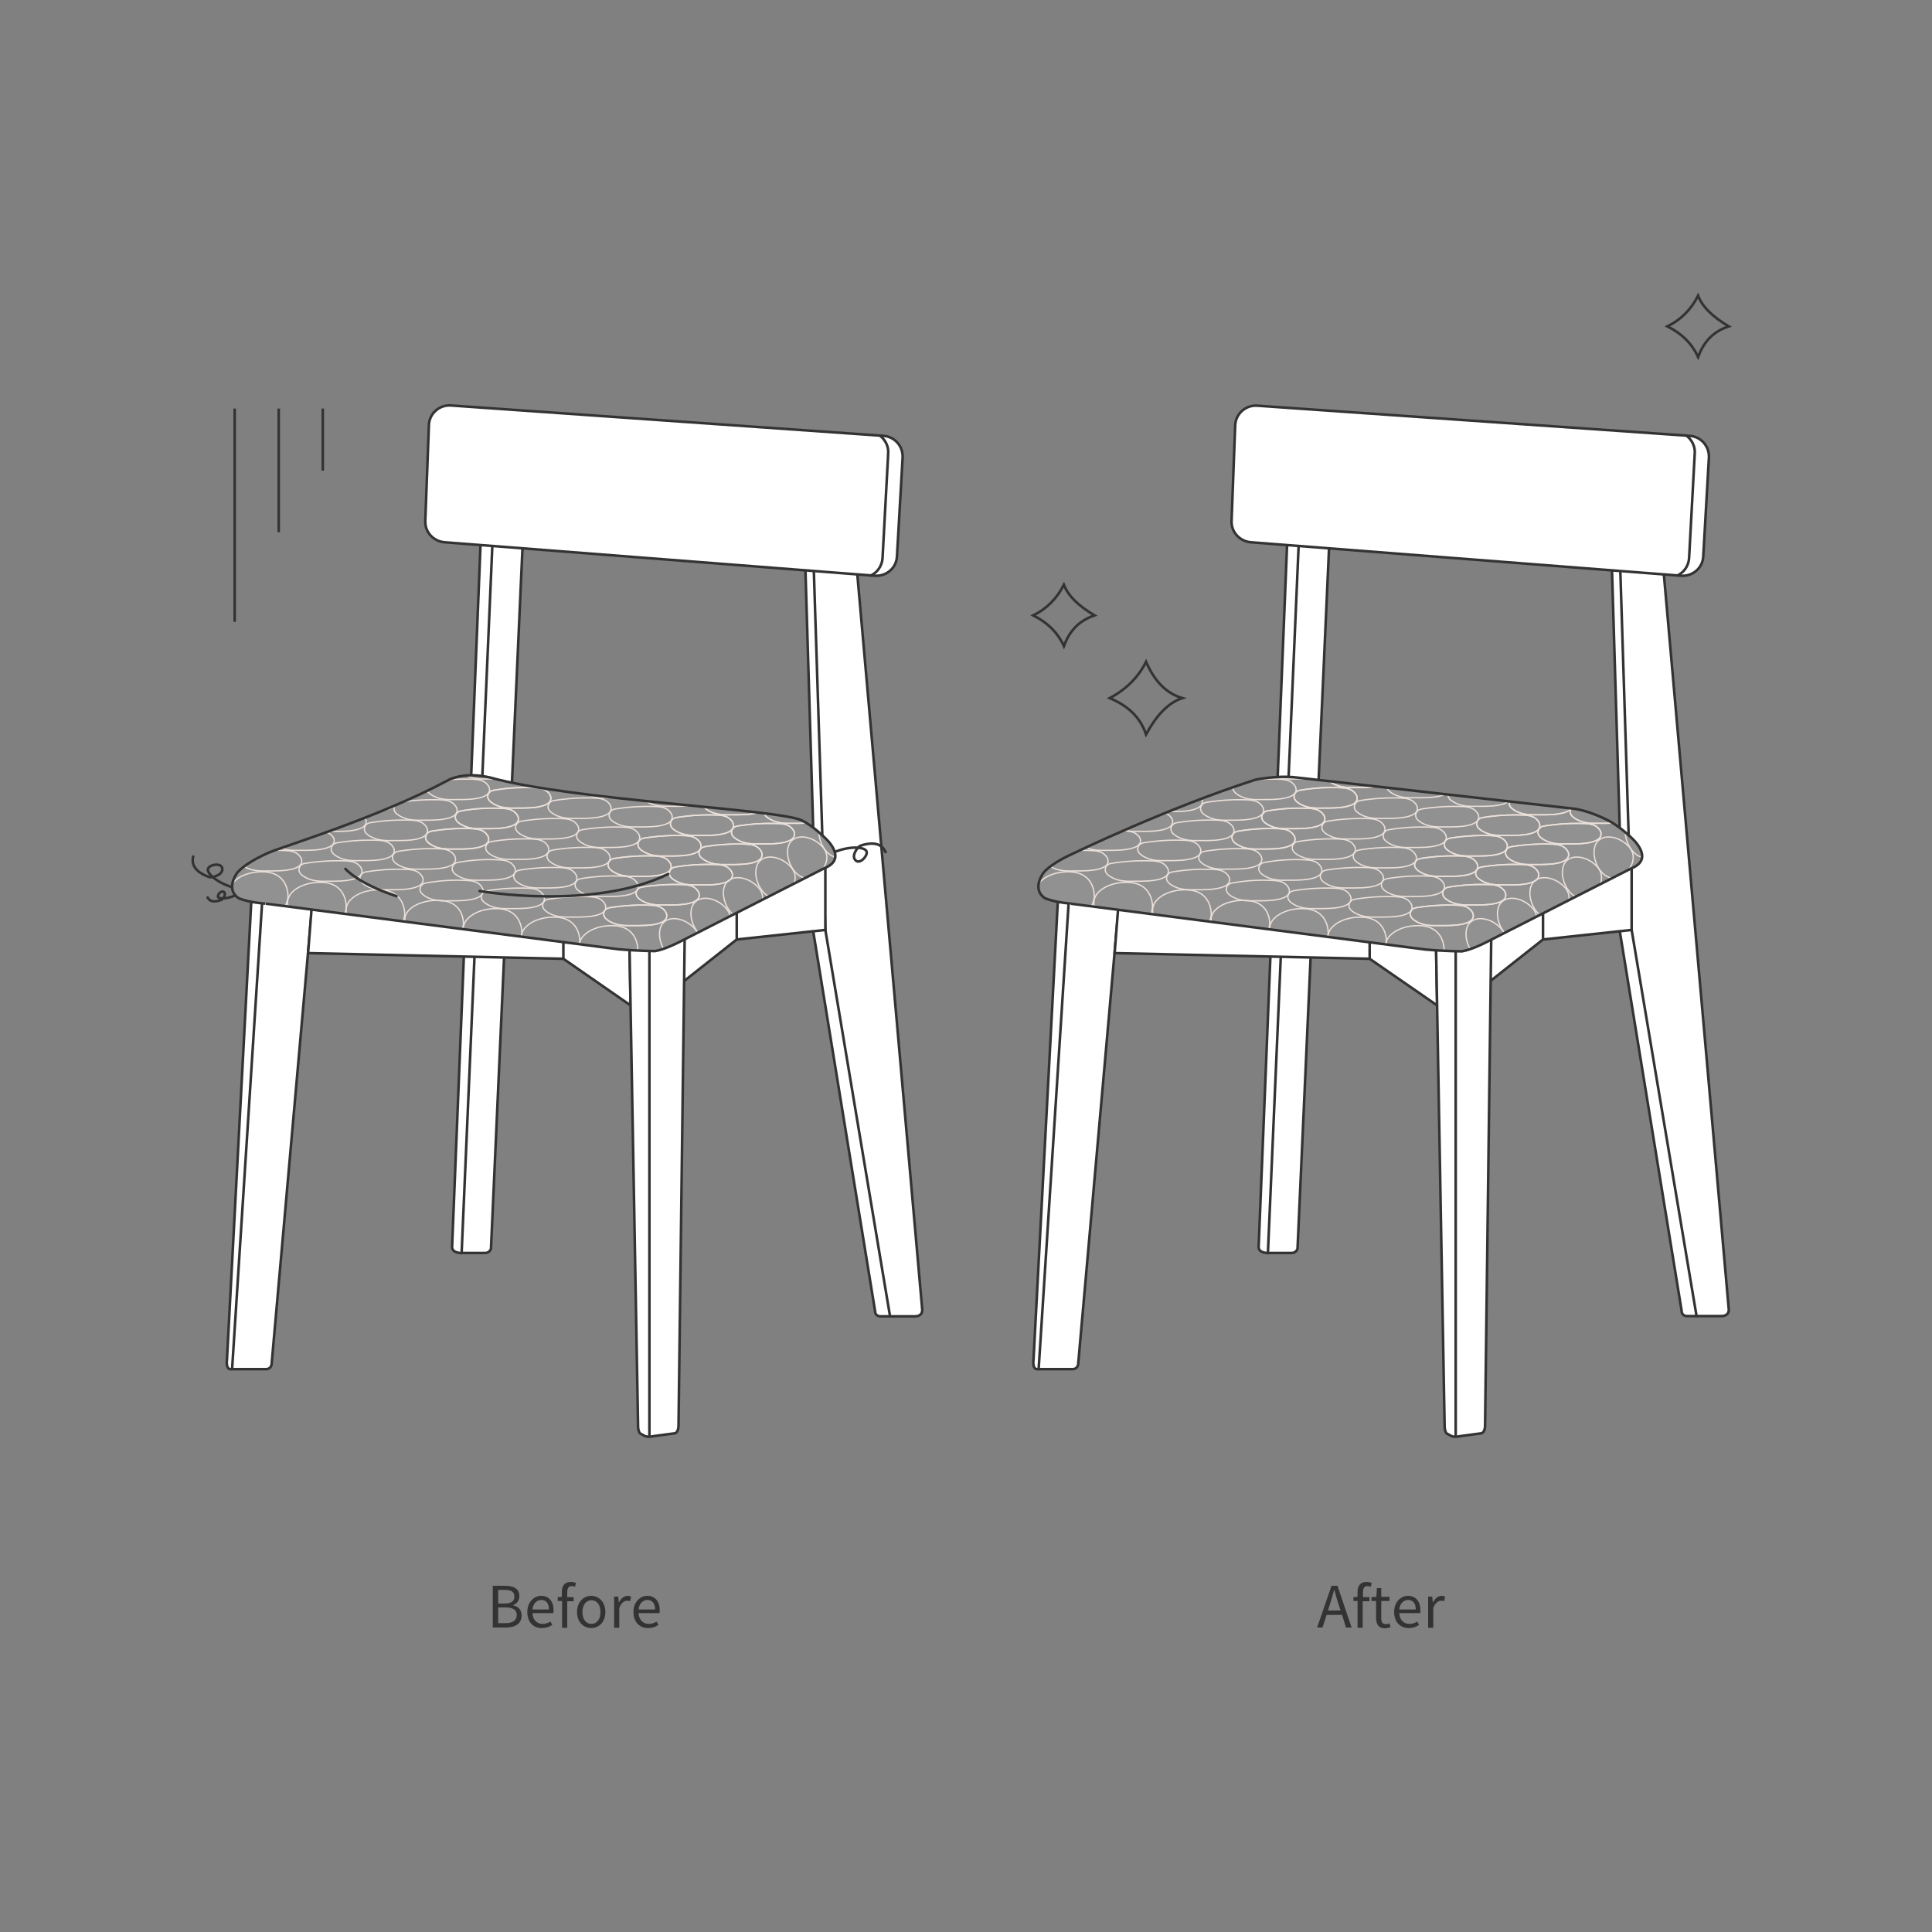 <?xml version="1.0" encoding="utf-8"?>
<!-- Generator: Adobe Illustrator 28.1.0, SVG Export Plug-In . SVG Version: 6.00 Build 0)  -->
<svg version="1.1" xmlns="http://www.w3.org/2000/svg" xmlns:xlink="http://www.w3.org/1999/xlink" x="0px" y="0px"
	 viewBox="0 0 750 750" style="enable-background:new 0 0 750 750;" xml:space="preserve">
<rect x="0" y="0" width="750" height="750" fill="#808080" stroke="none"/>
<style type="text/css">
	.st0{fill:#FFFFFF;stroke:#333333;stroke-miterlimit:10;}
	.st1{fill:none;stroke:#333333;stroke-linecap:round;stroke-miterlimit:10;}
	.st2{fill:#FFFFFF;stroke:#333333;stroke-linecap:round;stroke-linejoin:round;stroke-miterlimit:10;}
	.st3{fill:none;stroke:#333333;stroke-linecap:round;stroke-linejoin:round;stroke-miterlimit:10;}
	.st4{fill:#929191;}
	.st5{clip-path:url(#SVGID_00000171688851613618490190000001949167253145001653_);}
	.st6{fill:none;stroke:#EAE0DA;stroke-width:0.5;stroke-miterlimit:10;}
	.st7{fill:none;stroke:#333333;stroke-miterlimit:10;}
	.st8{fill:#333333;}
	.st9{clip-path:url(#SVGID_00000178192385057907893720000008454192759070632872_);}
</style>
<g id="レイヤー_1">
</g>
<g id="レイヤー_2">
	<g>
		<g>
			<path class="st0" d="M311.4,178.9c0,0,0-2.7,2.1-2.7l14.1,0.9c0,0,1.1,0,1.3,1.6L358,508.3c0,0,0.4,2.7-2.9,2.7l-9.7,0h-3.4
				c0,0-2.3,0.2-2.3-2.1l-24-147.3v-39.5L311.4,178.9z"/>
			<polyline class="st1" points="314.5,176.9 320.4,361 345.5,510.9 			"/>
		</g>
		<g>
			<path class="st0" d="M188.5,163.1c0,0-0.3-1.8,1.9-1.7l13.6,1.6c0,0,1.1-0.1,1,1.6c-0.1,1.7-14.4,320.1-14.4,320.1
				s-0.4,1.7-2.3,1.7h-9.1c0,0-3.5,0.2-3.7-2.2L188.5,163.1z"/>
			<line class="st1" x1="193.3" y1="161.8" x2="179.2" y2="486.5"/>
		</g>
		<g>
			<path class="st0" d="M97.6,348.9l-9.5,179c0,0-0.5,3.3,1.2,3.6h3h10.9c0,0,2.3,0.2,2.3-2.6l15.7-177.4l-19.4-1.8L97.6,348.9z"/>
			<line class="st1" x1="101.8" y1="349.7" x2="90.1" y2="531.5"/>
		</g>
		<polygon class="st0" points="121.1,350.9 119.6,370 218.7,372.2 244.8,390.3 244.4,368.3 		"/>
		<polygon class="st0" points="259.4,366.9 259.4,385.7 286,364.7 320.4,361 320.4,336.3 		"/>
		<g>
			<path class="st0" d="M265.8,363.6l-2.4,189.9c0,0,0,2.5-1.4,2.9l-8.2,1.1c0,0-2,0.5-3.4,0l-2-1.1c0,0-0.7-0.9-0.7-2.7l-3.4-190.1
				H265.8z"/>
			<line class="st1" x1="252.1" y1="363.6" x2="252.1" y2="557.1"/>
		</g>
		<path class="st2" d="M166.5,165.1l-1.4,37.1c-0.2,4.3,3.1,7.9,7.4,8.3l167.1,13c4.5,0.3,8.4-3,8.6-7.5l2.2-38.4
			c0.2-4.4-3.1-8.1-7.4-8.4L175,157.4C170.5,157.1,166.6,160.6,166.5,165.1z"/>
		<line class="st1" x1="286" y1="364.7" x2="286" y2="354.7"/>
		<path class="st3" d="M338.1,223.4c2.5-1.2,4.3-3.7,4.5-6.7l2.2-40.7c0.2-2.7-1.1-5.2-3.1-6.8"/>
		<line class="st1" x1="218.7" y1="372.2" x2="218.7" y2="364.7"/>
		<path class="st4" d="M92.9,348.8c0,0-5.5-2.6-1.1-9.6c0,0,2-3.5,12.3-8.1c4.7-2.2,42.5-13.5,70.2-28.4c0,0,5.9-3.2,15.8-0.9
			c32.6,9,112.4,12.3,121.2,16.7c4.3,2.1,8.8,6.6,8.8,6.6s9.4,8.1,0,11.9l-56.2,28.6c0,0-5.5,2.9-9.5,3.6c0,0-6.4,0-14.3-0.7
			l-136.9-17.7C103.4,350.8,97.2,350.5,92.9,348.8z"/>
		<g>
			<defs>
				<path id="SVGID_1_" d="M92.9,348.8c0,0-5.5-2.6-1.1-9.6c0,0,2-3.5,12.3-8.1c4.7-2.2,42.5-13.5,70.2-28.4c0,0,5.9-3.2,15.8-0.9
					c32.6,9,112.4,12.3,121.2,16.7c4.3,2.1,8.8,6.6,8.8,6.6s9.4,8.1,0,11.9l-56.2,28.6c0,0-5.5,2.9-9.5,3.6c0,0-6.4,0-14.3-0.7
					l-136.9-17.7C103.4,350.8,97.2,350.5,92.9,348.8z"/>
			</defs>
			<clipPath id="SVGID_00000062899539695617911500000012844391160489419437_">
				<use xlink:href="#SVGID_1_"  style="overflow:visible;"/>
			</clipPath>
			<g style="clip-path:url(#SVGID_00000062899539695617911500000012844391160489419437_);">
				<path class="st6" d="M268.9,370.2c0,0,5.1-5.4,0.4-10.1c-4.6-4.7-12.3-5-13.2,1.2C255.2,367.6,261.6,377.1,268.9,370.2z"/>
				<path class="st6" d="M247.6,369.2c0,0,0.6-8.9-8.5-9.8c-9.1-0.8-17.5,4.9-13,11.4C230.6,377.3,245.8,381.2,247.6,369.2z"/>
				<path class="st6" d="M225.1,365.9c0,0,0.6-8.9-8.5-9.8c-9.1-0.8-17.5,4.9-13,11.4C208.1,373.9,223.4,377.8,225.1,365.9z"/>
				<path class="st6" d="M202.6,362.6c0,0,0.6-8.9-8.5-9.8c-9.1-0.8-17.5,4.9-13,11.4C185.6,370.6,200.9,374.5,202.6,362.6z"/>
				<path class="st6" d="M179.9,358.9c0,0,0.6-8.5-8.5-9.3c-9.1-0.8-17.5,4.6-13,10.8C162.9,366.6,178.1,370.2,179.9,358.9z"/>
				<path class="st6" d="M157.1,355.3c0,0,0.6-8.9-8.5-9.8c-9.1-0.8-17.5,4.9-13,11.4C140.1,363.3,155.4,367.2,157.1,355.3z"/>
				<path class="st6" d="M134.4,352.4c0,0,0.6-8.9-8.5-9.8c-9.1-0.8-17.5,4.9-13,11.4C117.4,360.4,132.7,364.3,134.4,352.4z"/>
				<path class="st6" d="M111.8,348.3c0,0,0.6-8.9-8.5-9.8c-9.1-0.8-17.5,4.9-13,11.4C94.8,356.4,110,360.2,111.8,348.3z"/>
				<path class="st6" d="M281.1,362.3c0,0,5.1-5.4,0.4-10.1c-4.6-4.7-12.3-5-13.2,1.2C267.4,359.6,273.8,369.1,281.1,362.3z"/>
				<path class="st6" d="M293.7,354.3c0,0,5.1-5.4,0.4-10.1c-4.6-4.7-12.3-5-13.2,1.2C280,351.6,286.4,361.1,293.7,354.3z"/>
				<path class="st6" d="M306.3,346.3c0,0,5.1-5.4,0.4-10.1c-4.6-4.7-12.3-5-13.2,1.2C292.5,343.7,299,353.2,306.3,346.3z"/>
				<path class="st6" d="M318.6,338.5c0,0,5.1-5.4,0.4-10.1c-4.6-4.7-12.3-5-13.2,1.2C304.9,335.9,311.3,345.4,318.6,338.5z"/>
				<path class="st6" d="M330.8,330.6c0,0,5.1-5.4,0.4-10.1c-4.6-4.7-12.3-5-13.2,1.2C317,327.9,323.5,337.4,330.8,330.6z"/>
				<path class="st6" d="M212.8,305.7c-3.3,0.1-6.8-0.1-9.7-2.4c-0.5-0.4-0.9-0.9-1.1-1.6c-0.2-0.9,0.2-1.8,0.8-2.3
					c0.6-0.5,1.2-0.6,1.9-0.7c5.1-0.9,10.3-1.2,15.5-0.9c2,0.1,4.2,0.4,5.6,2.3c0.3,0.4,0.5,0.8,0.6,1.3
					C227.2,306.4,214.5,305.6,212.8,305.7z"/>
				<path class="st6" d="M236.1,309.7c-3.3,0.1-6.8-0.1-9.7-2.4c-0.5-0.4-0.9-0.9-1.1-1.6c-0.2-0.9,0.2-1.8,0.8-2.3
					c0.6-0.5,1.2-0.6,1.9-0.7c5.1-0.8,10.3-1.1,15.5-0.9c2,0.1,4.2,0.4,5.6,2.3c0.3,0.4,0.5,0.8,0.6,1.3
					C250.6,310.4,237.9,309.6,236.1,309.7z"/>
				<path class="st6" d="M259.9,313c-3.3,0.1-6.8-0.1-9.7-2.4c-0.5-0.4-0.9-0.9-1.1-1.6c-0.2-0.9,0.2-1.8,0.8-2.3
					c0.6-0.5,1.2-0.6,1.9-0.7c5.1-0.8,10.3-1.1,15.5-0.9c2,0.1,4.2,0.4,5.6,2.3c0.3,0.4,0.5,0.8,0.6,1.3
					C274.4,313.8,261.6,312.9,259.9,313z"/>
				<path class="st6" d="M283.6,316.3c-3.3,0.1-6.8-0.1-9.7-2.4c-0.5-0.4-0.9-0.9-1.1-1.6c-0.2-0.9,0.2-1.8,0.8-2.3
					c0.6-0.5,1.2-0.6,1.9-0.7c5.1-0.8,10.3-1.1,15.5-0.9c2,0.1,4.2,0.4,5.6,2.3c0.3,0.4,0.5,0.8,0.6,1.3
					C298.1,317.1,285.4,316.2,283.6,316.3z"/>
				<path class="st6" d="M283.6,316.3c-3.3,0.1-6.8-0.1-9.7-2.4c-0.5-0.4-0.9-0.9-1.1-1.6c-0.2-0.9,0.2-1.8,0.8-2.3
					c0.6-0.5,1.2-0.6,1.9-0.7c5.1-0.8,10.3-1.1,15.5-0.9c2,0.1,4.2,0.4,5.6,2.3c0.3,0.4,0.5,0.8,0.6,1.3
					C298.1,317.1,285.4,316.2,283.6,316.3z"/>
				<path class="st6" d="M165.2,299.1c-3.3,0.1-6.8-0.1-9.7-2.4c-0.5-0.4-0.9-0.9-1.1-1.6c-0.2-0.9,0.2-1.8,0.8-2.3
					c0.6-0.5,1.2-0.6,1.9-0.7c5.1-0.8,10.3-1.1,15.5-0.9c2,0.1,4.2,0.4,5.6,2.3c0.3,0.4,0.5,0.8,0.6,1.3
					C179.7,299.8,167,299,165.2,299.1z"/>
				<path class="st6" d="M189,302.4c-3.3,0.1-6.8-0.1-9.7-2.4c-0.5-0.4-0.9-0.9-1.1-1.6c-0.2-0.9,0.2-1.8,0.8-2.3
					c0.6-0.5,1.2-0.6,1.9-0.7c5.1-0.8,10.3-1.1,15.5-0.9c2,0.1,4.2,0.4,5.6,2.3c0.3,0.4,0.5,0.8,0.6,1.3
					C203.5,303.1,190.7,302.3,189,302.4z"/>
				<path class="st6" d="M212.7,305.7c-3.3,0.1-6.8-0.1-9.7-2.4c-0.5-0.4-0.9-0.9-1.1-1.6c-0.2-0.9,0.2-1.8,0.8-2.3
					c0.6-0.5,1.2-0.6,1.9-0.7c5.1-0.8,10.3-1.1,15.5-0.9c2,0.1,4.2,0.4,5.6,2.3c0.3,0.4,0.5,0.8,0.6,1.3
					C227.2,306.4,214.5,305.6,212.7,305.7z"/>
				<path class="st6" d="M307.4,319.6c-3.3,0.1-6.8-0.1-9.7-2.4c-0.5-0.4-0.9-0.9-1.1-1.6c-0.2-0.9,0.2-1.8,0.8-2.3
					c0.6-0.5,1.2-0.6,1.9-0.7c5.1-0.8,10.3-1.1,15.5-0.9c2,0.1,4.2,0.4,5.6,2.3c0.3,0.4,0.5,0.8,0.6,1.3
					C321.9,320.4,309.1,319.5,307.4,319.6z"/>
				<path class="st6" d="M307.4,319.6c-3.3,0.1-6.8-0.1-9.7-2.4c-0.5-0.4-0.9-0.9-1.1-1.6c-0.2-0.9,0.2-1.8,0.8-2.3
					c0.6-0.5,1.2-0.6,1.9-0.7c5.1-0.8,10.3-1.1,15.5-0.9c2,0.1,4.2,0.4,5.6,2.3c0.3,0.4,0.5,0.8,0.6,1.3
					C321.9,320.4,309.1,319.5,307.4,319.6z"/>
				<path class="st6" d="M200.2,313.7c-3.3,0.1-6.8-0.1-9.7-2.4c-0.5-0.4-0.9-0.9-1.1-1.6c-0.2-0.9,0.2-1.8,0.8-2.3s1.2-0.6,1.9-0.7
					c5.1-0.9,10.3-1.2,15.5-0.9c2,0.1,4.2,0.4,5.6,2.3c0.3,0.4,0.5,0.8,0.6,1.3C214.7,314.4,201.9,313.6,200.2,313.7z"/>
				<path class="st6" d="M223.6,317.7c-3.3,0.1-6.8-0.1-9.7-2.4c-0.5-0.4-0.9-0.9-1.1-1.6c-0.2-0.9,0.2-1.8,0.8-2.3
					c0.6-0.5,1.2-0.6,1.9-0.7c5.1-0.8,10.3-1.1,15.5-0.9c2,0.1,4.2,0.4,5.6,2.3c0.3,0.4,0.5,0.8,0.6,1.3
					C238,318.4,225.3,317.6,223.6,317.7z"/>
				<path class="st6" d="M247.3,321c-3.3,0.1-6.8-0.1-9.7-2.4c-0.5-0.4-0.9-0.9-1.1-1.6c-0.2-0.9,0.2-1.8,0.8-2.3
					c0.6-0.5,1.2-0.6,1.9-0.7c5.1-0.8,10.3-1.1,15.5-0.9c2,0.1,4.2,0.4,5.6,2.3c0.3,0.4,0.5,0.8,0.6,1.3
					C261.8,321.8,249,320.9,247.3,321z"/>
				<path class="st6" d="M271.1,324.3c-3.3,0.1-6.8-0.1-9.7-2.4c-0.5-0.4-0.9-0.9-1.1-1.6c-0.2-0.9,0.2-1.8,0.8-2.3
					c0.6-0.5,1.2-0.6,1.9-0.7c5.1-0.8,10.3-1.1,15.5-0.9c2,0.1,4.2,0.4,5.6,2.3c0.3,0.4,0.5,0.8,0.6,1.3
					C285.5,325.1,272.8,324.2,271.1,324.3z"/>
				<path class="st6" d="M271.1,324.3c-3.3,0.1-6.8-0.1-9.7-2.4c-0.5-0.4-0.9-0.9-1.1-1.6c-0.2-0.9,0.2-1.8,0.8-2.3
					c0.6-0.5,1.2-0.6,1.9-0.7c5.1-0.8,10.3-1.1,15.5-0.9c2,0.1,4.2,0.4,5.6,2.3c0.3,0.4,0.5,0.8,0.6,1.3
					C285.5,325.1,272.8,324.2,271.1,324.3z"/>
				<path class="st6" d="M152.7,307c-3.3,0.1-6.8-0.1-9.7-2.4c-0.5-0.4-0.9-0.9-1.1-1.6c-0.2-0.9,0.2-1.8,0.8-2.3
					c0.6-0.5,1.2-0.6,1.9-0.7c5.1-0.8,10.3-1.1,15.5-0.9c2,0.1,4.2,0.4,5.6,2.3c0.3,0.4,0.5,0.8,0.6,1.3
					C167.2,307.8,154.4,307,152.7,307z"/>
				<path class="st6" d="M176.4,310.4c-3.3,0.1-6.8-0.1-9.7-2.4c-0.5-0.4-0.9-0.9-1.1-1.6c-0.2-0.9,0.2-1.8,0.8-2.3s1.2-0.6,1.9-0.7
					c5.1-0.8,10.3-1.1,15.5-0.9c2,0.1,4.2,0.4,5.6,2.3c0.3,0.4,0.5,0.8,0.6,1.3C190.9,311.1,178.2,310.3,176.4,310.4z"/>
				<path class="st6" d="M200.2,313.7c-3.3,0.1-6.8-0.1-9.7-2.4c-0.5-0.4-0.9-0.9-1.1-1.6c-0.2-0.9,0.2-1.8,0.8-2.3
					c0.6-0.5,1.2-0.6,1.9-0.7c5.1-0.8,10.3-1.1,15.5-0.9c2,0.1,4.2,0.4,5.6,2.3c0.3,0.4,0.5,0.8,0.6,1.3
					C214.7,314.4,201.9,313.6,200.2,313.7z"/>
				<path class="st6" d="M294.8,327.6c-3.3,0.1-6.8-0.1-9.7-2.4c-0.5-0.4-0.9-0.9-1.1-1.6c-0.2-0.9,0.2-1.8,0.8-2.3
					c0.6-0.5,1.2-0.6,1.9-0.7c5.1-0.8,10.3-1.1,15.5-0.9c2,0.1,4.2,0.4,5.6,2.3c0.3,0.4,0.5,0.8,0.6,1.3
					C309.3,328.4,296.5,327.5,294.8,327.6z"/>
				<path class="st6" d="M294.8,327.6c-3.3,0.1-6.8-0.1-9.7-2.4c-0.5-0.4-0.9-0.9-1.1-1.6c-0.2-0.9,0.2-1.8,0.8-2.3
					c0.6-0.5,1.2-0.6,1.9-0.7c5.1-0.8,10.3-1.1,15.5-0.9c2,0.1,4.2,0.4,5.6,2.3c0.3,0.4,0.5,0.8,0.6,1.3
					C309.3,328.4,296.5,327.5,294.8,327.6z"/>
				<path class="st6" d="M187.6,321.7c-3.3,0.1-6.8-0.1-9.7-2.4c-0.5-0.4-0.9-0.9-1.1-1.6c-0.2-0.9,0.2-1.8,0.8-2.3s1.2-0.6,1.9-0.7
					c5.1-0.9,10.3-1.2,15.5-0.9c2,0.1,4.2,0.4,5.6,2.3c0.3,0.4,0.5,0.8,0.6,1.3C202.1,322.4,189.3,321.6,187.6,321.7z"/>
				<path class="st6" d="M211,325.7c-3.3,0.1-6.8-0.1-9.7-2.4c-0.5-0.4-0.9-0.9-1.1-1.6c-0.2-0.9,0.2-1.8,0.8-2.3
					c0.6-0.5,1.2-0.6,1.9-0.7c5.1-0.8,10.3-1.1,15.5-0.9c2,0.1,4.2,0.4,5.6,2.3c0.3,0.4,0.5,0.8,0.6,1.3
					C225.5,326.4,212.7,325.6,211,325.7z"/>
				<path class="st6" d="M234.7,329c-3.3,0.1-6.8-0.1-9.7-2.4c-0.5-0.4-0.9-0.9-1.1-1.6c-0.2-0.9,0.2-1.8,0.8-2.3s1.2-0.6,1.9-0.7
					c5.1-0.8,10.3-1.1,15.5-0.9c2,0.1,4.2,0.4,5.6,2.3c0.3,0.4,0.5,0.8,0.6,1.3C249.2,329.7,236.5,328.9,234.7,329z"/>
				<path class="st6" d="M258.5,332.3c-3.3,0.1-6.8-0.1-9.7-2.4c-0.5-0.4-0.9-0.9-1.1-1.6c-0.2-0.9,0.2-1.8,0.8-2.3
					c0.6-0.5,1.2-0.6,1.9-0.7c5.1-0.8,10.3-1.1,15.5-0.9c2,0.1,4.2,0.4,5.6,2.3c0.3,0.4,0.5,0.8,0.6,1.3
					C273,333.1,260.2,332.2,258.5,332.3z"/>
				<path class="st6" d="M258.5,332.3c-3.3,0.1-6.8-0.1-9.7-2.4c-0.5-0.4-0.9-0.9-1.1-1.6c-0.2-0.9,0.2-1.8,0.8-2.3
					c0.6-0.5,1.2-0.6,1.9-0.7c5.1-0.8,10.3-1.1,15.5-0.9c2,0.1,4.2,0.4,5.6,2.3c0.3,0.4,0.5,0.8,0.6,1.3
					C273,333.1,260.2,332.2,258.5,332.3z"/>
				<path class="st6" d="M140.1,315c-3.3,0.1-6.8-0.1-9.7-2.4c-0.5-0.4-0.9-0.9-1.1-1.6c-0.2-0.9,0.2-1.8,0.8-2.3
					c0.6-0.5,1.2-0.6,1.9-0.7c5.1-0.8,10.3-1.1,15.5-0.9c2,0.1,4.2,0.4,5.6,2.3c0.3,0.4,0.5,0.8,0.6,1.3
					C154.6,315.8,141.8,315,140.1,315z"/>
				<path class="st6" d="M163.8,318.4c-3.3,0.1-6.8-0.1-9.7-2.4c-0.5-0.4-0.9-0.9-1.1-1.6c-0.2-0.9,0.2-1.8,0.8-2.3s1.2-0.6,1.9-0.7
					c5.1-0.8,10.3-1.1,15.5-0.9c2,0.1,4.2,0.4,5.6,2.3c0.3,0.4,0.5,0.8,0.6,1.3C178.3,319.1,165.6,318.3,163.8,318.4z"/>
				<path class="st6" d="M187.6,321.7c-3.3,0.1-6.8-0.1-9.7-2.4c-0.5-0.4-0.9-0.9-1.1-1.6c-0.2-0.9,0.2-1.8,0.8-2.3
					c0.6-0.5,1.2-0.6,1.9-0.7c5.1-0.8,10.3-1.1,15.5-0.9c2,0.1,4.2,0.4,5.6,2.3c0.3,0.4,0.5,0.8,0.6,1.3
					C202.1,322.4,189.3,321.6,187.6,321.7z"/>
				<path class="st6" d="M282.2,335.6c-3.3,0.1-6.8-0.1-9.7-2.4c-0.5-0.4-0.9-0.9-1.1-1.6c-0.2-0.9,0.2-1.8,0.8-2.3
					c0.6-0.5,1.2-0.6,1.9-0.7c5.1-0.8,10.3-1.1,15.5-0.9c2,0.1,4.2,0.4,5.6,2.3c0.3,0.4,0.5,0.8,0.6,1.3
					C296.7,336.4,284,335.5,282.2,335.6z"/>
				<path class="st6" d="M282.2,335.6c-3.3,0.1-6.8-0.1-9.7-2.4c-0.5-0.4-0.9-0.9-1.1-1.6c-0.2-0.9,0.2-1.8,0.8-2.3
					c0.6-0.5,1.2-0.6,1.9-0.7c5.1-0.8,10.3-1.1,15.5-0.9c2,0.1,4.2,0.4,5.6,2.3c0.3,0.4,0.5,0.8,0.6,1.3
					C296.7,336.4,284,335.5,282.2,335.6z"/>
				<path class="st6" d="M176.1,329.6c-3.3,0.1-6.8-0.1-9.7-2.4c-0.5-0.4-0.9-0.9-1.1-1.6c-0.2-0.9,0.2-1.8,0.8-2.3s1.2-0.6,1.9-0.7
					c5.1-0.9,10.3-1.2,15.5-0.9c2,0.1,4.2,0.4,5.6,2.3c0.3,0.4,0.5,0.8,0.6,1.3C190.5,330.3,177.8,329.5,176.1,329.6z"/>
				<path class="st6" d="M199.4,333.6c-3.3,0.1-6.8-0.1-9.7-2.4c-0.5-0.4-0.9-0.9-1.1-1.6c-0.2-0.9,0.2-1.8,0.8-2.3
					c0.6-0.5,1.2-0.6,1.9-0.7c5.1-0.8,10.3-1.1,15.5-0.9c2,0.1,4.2,0.4,5.6,2.3c0.3,0.4,0.5,0.8,0.6,1.3
					C213.9,334.4,201.2,333.5,199.4,333.6z"/>
				<path class="st6" d="M223.2,336.9c-3.3,0.1-6.8-0.1-9.7-2.4c-0.5-0.4-0.9-0.9-1.1-1.6c-0.2-0.9,0.2-1.8,0.8-2.3s1.2-0.6,1.9-0.7
					c5.1-0.8,10.3-1.1,15.5-0.9c2,0.1,4.2,0.4,5.6,2.3c0.3,0.4,0.5,0.8,0.6,1.3C237.7,337.7,224.9,336.8,223.2,336.9z"/>
				<path class="st6" d="M246.9,340.2c-3.3,0.1-6.8-0.1-9.7-2.4c-0.5-0.4-0.9-0.9-1.1-1.6c-0.2-0.9,0.2-1.8,0.8-2.3
					c0.6-0.5,1.2-0.6,1.9-0.7c5.1-0.8,10.3-1.1,15.5-0.9c2,0.1,4.2,0.4,5.6,2.3c0.3,0.4,0.5,0.8,0.6,1.3
					C261.4,341,248.7,340.1,246.9,340.2z"/>
				<path class="st6" d="M246.9,340.2c-3.3,0.1-6.8-0.1-9.7-2.4c-0.5-0.4-0.9-0.9-1.1-1.6c-0.2-0.9,0.2-1.8,0.8-2.3
					c0.6-0.5,1.2-0.6,1.9-0.7c5.1-0.8,10.3-1.1,15.5-0.9c2,0.1,4.2,0.4,5.6,2.3c0.3,0.4,0.5,0.8,0.6,1.3
					C261.4,341,248.7,340.1,246.9,340.2z"/>
				<path class="st6" d="M128.5,322.7c-3.3,0.1-6.8-0.1-9.7-2.4c-0.5-0.4-0.9-0.8-1.1-1.6c-0.2-0.8,0.2-1.7,0.8-2.2
					c0.6-0.5,1.2-0.6,1.9-0.7c5.1-0.8,10.3-1.1,15.5-0.8c2,0.1,4.2,0.4,5.6,2.3c0.3,0.3,0.5,0.7,0.6,1.2
					C143,323.5,130.3,322.7,128.5,322.7z"/>
				<path class="st6" d="M152.3,326.3c-3.3,0.1-6.8-0.1-9.7-2.4c-0.5-0.4-0.9-0.9-1.1-1.6c-0.2-0.9,0.2-1.8,0.8-2.3s1.2-0.6,1.9-0.7
					c5.1-0.8,10.3-1.1,15.5-0.9c2,0.1,4.2,0.4,5.6,2.3c0.3,0.4,0.5,0.8,0.6,1.3C166.8,327.1,154,326.2,152.3,326.3z"/>
				<path class="st6" d="M176,329.6c-3.3,0.1-6.8-0.1-9.7-2.4c-0.5-0.4-0.9-0.9-1.1-1.6c-0.2-0.9,0.2-1.8,0.8-2.3
					c0.6-0.5,1.2-0.6,1.9-0.7c5.1-0.8,10.3-1.1,15.5-0.9c2,0.1,4.2,0.4,5.6,2.3c0.3,0.4,0.5,0.8,0.6,1.3
					C190.5,330.4,177.8,329.5,176,329.6z"/>
				<path class="st6" d="M270.7,343.5c-3.3,0.1-6.8-0.1-9.7-2.4c-0.5-0.4-0.9-0.9-1.1-1.6c-0.2-0.9,0.2-1.8,0.8-2.3
					c0.6-0.5,1.2-0.6,1.9-0.7c5.1-0.8,10.3-1.1,15.5-0.9c2,0.1,4.2,0.4,5.6,2.3c0.3,0.4,0.5,0.8,0.6,1.3
					C285.2,344.3,272.4,343.5,270.7,343.5z"/>
				<path class="st6" d="M270.7,343.5c-3.3,0.1-6.8-0.1-9.7-2.4c-0.5-0.4-0.9-0.9-1.1-1.6c-0.2-0.9,0.2-1.8,0.8-2.3
					c0.6-0.5,1.2-0.6,1.9-0.7c5.1-0.8,10.3-1.1,15.5-0.9c2,0.1,4.2,0.4,5.6,2.3c0.3,0.4,0.5,0.8,0.6,1.3
					C285.2,344.3,272.4,343.5,270.7,343.5z"/>
				<path class="st6" d="M219.7,297.1c-3.3,0.1-6.8-0.1-9.7-2.4c-0.5-0.4-0.9-0.9-1.1-1.6c-0.2-0.9,0.2-1.8,0.8-2.3s1.2-0.6,1.9-0.7
					c5.1-0.9,10.3-1.2,15.5-0.9c2,0.1,4.2,0.4,5.6,2.3c0.3,0.4,0.5,0.8,0.6,1.3C234.2,297.8,221.5,297.1,219.7,297.1z"/>
				<path class="st6" d="M243.1,301.1c-3.3,0.1-6.8-0.1-9.7-2.4c-0.5-0.4-0.9-0.9-1.1-1.6c-0.2-0.9,0.2-1.8,0.8-2.3
					c0.6-0.5,1.2-0.6,1.9-0.7c5.1-0.8,10.3-1.1,15.5-0.9c2,0.1,4.2,0.4,5.6,2.3c0.3,0.4,0.5,0.8,0.6,1.3
					C257.6,301.9,244.8,301.1,243.1,301.1z"/>
				<path class="st6" d="M266.8,304.4c-3.3,0.1-6.8-0.1-9.7-2.4c-0.5-0.4-0.9-0.9-1.1-1.6c-0.2-0.9,0.2-1.8,0.8-2.3
					c0.6-0.5,1.2-0.6,1.9-0.7c5.1-0.8,10.3-1.1,15.5-0.9c2,0.1,4.2,0.4,5.6,2.3c0.3,0.4,0.5,0.8,0.6,1.3
					C281.3,305.2,268.6,304.4,266.8,304.4z"/>
				<path class="st6" d="M290.6,307.7c-3.3,0.1-6.8-0.1-9.7-2.4c-0.5-0.4-0.9-0.9-1.1-1.6c-0.2-0.9,0.2-1.8,0.8-2.3
					c0.6-0.5,1.2-0.6,1.9-0.7c5.1-0.8,10.3-1.1,15.5-0.9c2,0.1,4.2,0.4,5.6,2.3c0.3,0.4,0.5,0.8,0.6,1.3
					C305.1,308.5,292.3,307.7,290.6,307.7z"/>
				<path class="st6" d="M290.6,307.7c-3.3,0.1-6.8-0.1-9.7-2.4c-0.5-0.4-0.9-0.9-1.1-1.6c-0.2-0.9,0.2-1.8,0.8-2.3
					c0.6-0.5,1.2-0.6,1.9-0.7c5.1-0.8,10.3-1.1,15.5-0.9c2,0.1,4.2,0.4,5.6,2.3c0.3,0.4,0.5,0.8,0.6,1.3
					C305.1,308.5,292.3,307.7,290.6,307.7z"/>
				<path class="st6" d="M172.2,290.5c-3.3,0.1-6.8-0.1-9.7-2.4c-0.5-0.4-0.9-0.9-1.1-1.6c-0.2-0.9,0.2-1.8,0.8-2.3
					c0.6-0.5,1.2-0.6,1.9-0.7c5.1-0.8,10.3-1.1,15.5-0.9c2,0.1,4.2,0.4,5.6,2.3c0.3,0.4,0.5,0.8,0.6,1.3
					C186.7,291.3,174,290.5,172.2,290.5z"/>
				<path class="st6" d="M196,293.8c-3.3,0.1-6.8-0.1-9.7-2.4c-0.5-0.4-0.9-0.9-1.1-1.6c-0.2-0.9,0.2-1.8,0.8-2.3s1.2-0.6,1.9-0.7
					c5.1-0.8,10.3-1.1,15.5-0.9c2,0.1,4.2,0.4,5.6,2.3c0.3,0.4,0.5,0.8,0.6,1.3C210.4,294.6,197.7,293.8,196,293.8z"/>
				<path class="st6" d="M219.7,297.1c-3.3,0.1-6.8-0.1-9.7-2.4c-0.5-0.4-0.9-0.9-1.1-1.6c-0.2-0.9,0.2-1.8,0.8-2.3
					c0.6-0.5,1.2-0.6,1.9-0.7c5.1-0.8,10.3-1.1,15.5-0.9c2,0.1,4.2,0.4,5.6,2.3c0.3,0.4,0.5,0.8,0.6,1.3
					C234.2,297.9,221.5,297.1,219.7,297.1z"/>
				<path class="st6" d="M314.3,311c-3.3,0.1-6.8-0.1-9.7-2.4c-0.5-0.4-0.9-0.9-1.1-1.6c-0.2-0.9,0.2-1.8,0.8-2.3
					c0.6-0.5,1.2-0.6,1.9-0.7c5.1-0.8,10.3-1.1,15.5-0.9c2,0.1,4.2,0.4,5.6,2.3c0.3,0.4,0.5,0.8,0.6,1.3
					C328.8,311.8,316.1,311,314.3,311z"/>
				<path class="st6" d="M314.3,311c-3.3,0.1-6.8-0.1-9.7-2.4c-0.5-0.4-0.9-0.9-1.1-1.6c-0.2-0.9,0.2-1.8,0.8-2.3
					c0.6-0.5,1.2-0.6,1.9-0.7c5.1-0.8,10.3-1.1,15.5-0.9c2,0.1,4.2,0.4,5.6,2.3c0.3,0.4,0.5,0.8,0.6,1.3
					C328.8,311.8,316.1,311,314.3,311z"/>
				<path class="st6" d="M186.4,341.7c-3.3,0.1-6.8-0.1-9.7-2.4c-0.5-0.4-0.9-0.9-1.1-1.6c-0.2-0.9,0.2-1.8,0.8-2.3
					c0.6-0.5,1.2-0.6,1.9-0.7c5.1-0.9,10.3-1.2,15.5-0.9c2,0.1,4.2,0.4,5.6,2.3c0.3,0.4,0.5,0.8,0.6,1.3
					C200.9,342.4,188.2,341.6,186.4,341.7z"/>
				<path class="st6" d="M210.3,344.7c-3.3,0.1-6.8-0.1-9.7-2.4c-0.5-0.4-0.9-0.9-1.1-1.6c-0.2-0.9,0.2-1.8,0.8-2.3
					c0.6-0.5,1.2-0.6,1.9-0.7c5.1-0.8,10.3-1.1,15.5-0.9c2,0.1,4.2,0.4,5.6,2.3c0.3,0.4,0.5,0.8,0.6,1.3
					C224.8,345.5,212.1,344.6,210.3,344.7z"/>
				<path class="st6" d="M234.1,348c-3.3,0.1-6.8-0.1-9.7-2.4c-0.5-0.4-0.9-0.9-1.1-1.6c-0.2-0.9,0.2-1.8,0.8-2.3
					c0.6-0.5,1.2-0.6,1.9-0.7c5.1-0.8,10.3-1.1,15.5-0.9c2,0.1,4.2,0.4,5.6,2.3c0.3,0.4,0.5,0.8,0.6,1.3
					C248.6,348.8,235.8,347.9,234.1,348z"/>
				<path class="st6" d="M257.8,351.3c-3.3,0.1-6.8-0.1-9.7-2.4c-0.5-0.4-0.9-0.9-1.1-1.6c-0.2-0.9,0.2-1.8,0.8-2.3
					c0.6-0.5,1.2-0.6,1.9-0.7c5.1-0.8,10.3-1.1,15.5-0.9c2,0.1,4.2,0.4,5.6,2.3c0.3,0.4,0.5,0.8,0.6,1.3
					C272.3,352.1,259.6,351.2,257.8,351.3z"/>
				<path class="st6" d="M257.8,351.3c-3.3,0.1-6.8-0.1-9.7-2.4c-0.5-0.4-0.9-0.9-1.1-1.6c-0.2-0.9,0.2-1.8,0.8-2.3
					c0.6-0.5,1.2-0.6,1.9-0.7c5.1-0.8,10.3-1.1,15.5-0.9c2,0.1,4.2,0.4,5.6,2.3c0.3,0.4,0.5,0.8,0.6,1.3
					C272.3,352.1,259.6,351.2,257.8,351.3z"/>
				<path class="st6" d="M116.1,330.1c-3.3,0.1-6.8-0.1-9.7-2.3c-0.5-0.4-0.9-0.8-1.1-1.5c-0.2-0.8,0.2-1.7,0.8-2.2
					c0.6-0.5,1.2-0.6,1.9-0.7c5.1-0.8,10.3-1.1,15.5-0.9c2,0.1,4.2,0.4,5.6,2.2c0.3,0.3,0.5,0.7,0.6,1.2
					C130.6,330.8,117.8,330,116.1,330.1z"/>
				<path class="st6" d="M139.4,334.1c-3.3,0.1-6.8-0.1-9.7-2.4c-0.5-0.4-0.9-0.9-1.1-1.6c-0.2-0.9,0.2-1.8,0.8-2.3
					c0.6-0.5,1.2-0.6,1.9-0.7c5.1-0.8,10.3-1.1,15.5-0.9c2,0.1,4.2,0.4,5.6,2.3c0.3,0.4,0.5,0.8,0.6,1.3
					C153.9,334.8,141.2,334,139.4,334.1z"/>
				<path class="st6" d="M163.2,337.4c-3.3,0.1-6.8-0.1-9.7-2.4c-0.5-0.4-0.9-0.9-1.1-1.6c-0.2-0.9,0.2-1.8,0.8-2.3
					c0.6-0.5,1.2-0.6,1.9-0.7c5.1-0.8,10.3-1.1,15.5-0.9c2,0.1,4.2,0.4,5.6,2.3c0.3,0.4,0.5,0.8,0.6,1.3
					C177.7,338.1,164.9,337.3,163.2,337.4z"/>
				<path class="st6" d="M173.9,349.7c-3.3,0.1-6.8-0.1-9.7-2.4c-0.5-0.4-0.9-0.9-1.1-1.6c-0.2-0.9,0.2-1.8,0.8-2.3s1.2-0.6,1.9-0.7
					c5.1-0.9,10.3-1.2,15.5-0.9c2,0.1,4.2,0.4,5.6,2.3c0.3,0.4,0.5,0.8,0.6,1.3C188.4,350.4,175.6,349.6,173.9,349.7z"/>
				<path class="st6" d="M197.7,352.7c-3.3,0.1-6.8-0.1-9.7-2.4c-0.5-0.4-0.9-0.9-1.1-1.6c-0.2-0.9,0.2-1.8,0.8-2.3
					c0.6-0.5,1.2-0.6,1.9-0.7c5.1-0.8,10.3-1.1,15.5-0.9c2,0.1,4.2,0.4,5.6,2.3c0.3,0.4,0.5,0.8,0.6,1.3
					C212.2,353.5,199.5,352.6,197.7,352.7z"/>
				<path class="st6" d="M221.5,356c-3.3,0.1-6.8-0.1-9.7-2.4c-0.5-0.4-0.9-0.9-1.1-1.6c-0.2-0.9,0.2-1.8,0.8-2.3
					c0.6-0.5,1.2-0.6,1.9-0.7c5.1-0.8,10.3-1.1,15.5-0.9c2,0.1,4.2,0.4,5.6,2.3c0.3,0.4,0.5,0.8,0.6,1.3
					C236,356.8,223.2,355.9,221.5,356z"/>
				<path class="st6" d="M245.2,359.3c-3.3,0.1-6.8-0.1-9.7-2.4c-0.5-0.4-0.9-0.9-1.1-1.6c-0.2-0.9,0.2-1.8,0.8-2.3
					c0.6-0.5,1.2-0.6,1.9-0.7c5.1-0.8,10.3-1.1,15.5-0.9c2,0.1,4.2,0.4,5.6,2.3c0.3,0.4,0.5,0.8,0.6,1.3
					C259.7,360.1,247,359.2,245.2,359.3z"/>
				<path class="st6" d="M245.2,359.3c-3.3,0.1-6.8-0.1-9.7-2.4c-0.5-0.4-0.9-0.9-1.1-1.6c-0.2-0.9,0.2-1.8,0.8-2.3
					c0.6-0.5,1.2-0.6,1.9-0.7c5.1-0.8,10.3-1.1,15.5-0.9c2,0.1,4.2,0.4,5.6,2.3c0.3,0.4,0.5,0.8,0.6,1.3
					C259.7,360.1,247,359.2,245.2,359.3z"/>
				<path class="st6" d="M103.5,338.1c-3.3,0.1-6.8-0.1-9.7-2.4c-0.5-0.4-0.9-0.9-1.1-1.6c-0.2-0.9,0.2-1.8,0.8-2.3
					c0.6-0.5,1.2-0.6,1.9-0.7c5.1-0.9,10.3-1.2,15.5-0.9c2,0.1,4.2,0.4,5.6,2.3c0.3,0.4,0.5,0.8,0.6,1.3
					C118,338.8,105.2,338,103.5,338.1z"/>
				<path class="st6" d="M126.9,342.1c-3.3,0.1-6.8-0.1-9.7-2.4c-0.5-0.4-0.9-0.9-1.1-1.6c-0.2-0.9,0.2-1.8,0.8-2.3
					c0.6-0.5,1.2-0.6,1.9-0.7c5.1-0.8,10.3-1.1,15.5-0.9c2,0.1,4.2,0.4,5.6,2.3c0.3,0.4,0.5,0.8,0.6,1.3
					C141.3,342.8,128.6,342,126.9,342.1z"/>
				<path class="st6" d="M150.6,345.4c-3.3,0.1-6.8-0.1-9.7-2.4c-0.5-0.4-0.9-0.9-1.1-1.6c-0.2-0.9,0.2-1.8,0.8-2.3s1.2-0.6,1.9-0.7
					c5.1-0.8,10.3-1.1,15.5-0.9c2,0.1,4.2,0.4,5.6,2.3c0.3,0.4,0.5,0.8,0.6,1.3C165.1,346.1,152.3,345.3,150.6,345.4z"/>
			</g>
		</g>
		<path class="st7" d="M92.9,348.8c0,0-5.5-2.6-1.1-9.6c0,0,2-3.5,12.3-8.1c4.7-2.2,42.5-13.5,70.2-28.4c0,0,5.9-3.2,15.8-0.9
			c32.6,9,112.4,12.3,121.2,16.7c4.3,2.1,8.8,6.6,8.8,6.6s9.4,8.1,0,11.9l-56.2,28.6c0,0-5.5,2.9-9.5,3.6c0,0-6.4,0-14.3-0.7
			l-136.9-17.7C103.4,350.8,97.2,350.5,92.9,348.8z"/>
	</g>
	<g>
		<g>
			<path class="st8" d="M191.3,615.6h4.8c3.3,0,5.5,1.1,5.5,4c0,1.6-0.9,3-2.4,3.5v0.1c1.9,0.4,3.3,1.7,3.3,3.9
				c0,3.2-2.5,4.7-6.1,4.7h-5.1V615.6z M195.8,622.5c2.8,0,3.9-1,3.9-2.7c0-1.9-1.3-2.6-3.8-2.6h-2.5v5.3H195.8z M196.2,630.1
				c2.8,0,4.4-1,4.4-3.2c0-2-1.6-2.9-4.4-2.9h-2.8v6.1H196.2z"/>
			<path class="st8" d="M204.7,625.8c0-3.9,2.6-6.3,5.4-6.3c3,0,4.8,2.2,4.8,5.6c0,0.4,0,0.9-0.1,1.1h-8.1c0.1,2.6,1.7,4.2,4,4.2
				c1.2,0,2.1-0.4,3-0.9l0.7,1.3c-1.1,0.7-2.3,1.2-4,1.2C207.2,632.1,204.7,629.8,204.7,625.8z M213.1,624.8c0-2.4-1.1-3.7-3-3.7
				c-1.7,0-3.2,1.4-3.4,3.7H213.1z"/>
			<path class="st8" d="M218.1,621.5h-1.6v-1.5l1.6-0.1v-1.9c0-2.4,1.1-3.9,3.5-3.9c0.7,0,1.5,0.2,2,0.4l-0.4,1.5
				c-0.4-0.2-0.9-0.3-1.3-0.3c-1.1,0-1.7,0.8-1.7,2.4v1.9h2.5v1.6h-2.5v10.3h-2V621.5z"/>
			<path class="st8" d="M224,625.8c0-4,2.6-6.3,5.5-6.3s5.5,2.3,5.5,6.3c0,4-2.6,6.2-5.5,6.2S224,629.8,224,625.8z M233.1,625.8
				c0-2.8-1.4-4.6-3.5-4.6s-3.5,1.9-3.5,4.6c0,2.8,1.4,4.6,3.5,4.6S233.1,628.6,233.1,625.8z"/>
			<path class="st8" d="M238.3,619.8h1.7l0.2,2.2h0.1c0.8-1.5,2-2.5,3.4-2.5c0.5,0,0.9,0.1,1.3,0.3l-0.4,1.8
				c-0.4-0.2-0.7-0.2-1.2-0.2c-1,0-2.2,0.7-3,2.8v7.7h-2V619.8z"/>
			<path class="st8" d="M245.9,625.8c0-3.9,2.6-6.3,5.4-6.3c3,0,4.8,2.2,4.8,5.6c0,0.4,0,0.9-0.1,1.1h-8.1c0.1,2.6,1.7,4.2,4,4.2
				c1.2,0,2.1-0.4,3-0.9l0.7,1.3c-1.1,0.7-2.3,1.2-4,1.2C248.5,632.1,245.9,629.8,245.9,625.8z M254.3,624.8c0-2.4-1.1-3.7-3-3.7
				c-1.7,0-3.2,1.4-3.4,3.7H254.3z"/>
		</g>
	</g>
	<g>
		<g>
			<path class="st8" d="M516.9,615.6h2.3l5.5,16.2h-2.2l-1.5-4.9H515l-1.6,4.9h-2.1L516.9,615.6z M515.5,625.2h4.9l-0.8-2.5
				c-0.6-1.8-1.1-3.6-1.6-5.5h-0.1c-0.5,1.9-1,3.6-1.6,5.5L515.5,625.2z"/>
			<path class="st8" d="M527,621.5h-1.6v-1.5l1.6-0.1v-1.9c0-2.4,1.1-3.9,3.5-3.9c0.7,0,1.5,0.2,2,0.4l-0.4,1.5
				c-0.4-0.2-0.9-0.3-1.3-0.3c-1.1,0-1.7,0.8-1.7,2.4v1.9h2.5v1.6H529v10.3h-2V621.5z"/>
			<path class="st8" d="M534.2,628.1v-6.6h-1.8v-1.5l1.9-0.1l0.2-3.4h1.7v3.4h3.2v1.6h-3.2v6.7c0,1.5,0.5,2.3,1.8,2.3
				c0.4,0,1-0.2,1.4-0.3l0.4,1.5c-0.7,0.2-1.5,0.4-2.2,0.4C535.1,632.1,534.2,630.5,534.2,628.1z"/>
			<path class="st8" d="M541.2,625.8c0-3.9,2.6-6.3,5.4-6.3c3,0,4.8,2.2,4.8,5.6c0,0.4,0,0.9-0.1,1.1h-8.1c0.1,2.6,1.7,4.2,4,4.2
				c1.2,0,2.1-0.4,3-0.9l0.7,1.3c-1.1,0.7-2.3,1.2-4,1.2C543.8,632.1,541.2,629.8,541.2,625.8z M549.6,624.8c0-2.4-1.1-3.7-3-3.7
				c-1.7,0-3.2,1.4-3.4,3.7H549.6z"/>
			<path class="st8" d="M554.3,619.8h1.7l0.2,2.2h0.1c0.8-1.5,2-2.5,3.4-2.5c0.5,0,0.9,0.1,1.3,0.3l-0.4,1.8
				c-0.4-0.2-0.7-0.2-1.2-0.2c-1,0-2.2,0.7-3,2.8v7.7h-2V619.8z"/>
		</g>
	</g>
	<path class="st3" d="M91.1,347.7c-3.4,1.4-6,1.2-6.4,0.6c-0.5-0.8,1.1-2.7,2.1-2.1c1.3,0.8-0.3,2.9-0.8,3.1
		c-1.6,0.6-4.3,1.3-5.4-0.9"/>
	<path class="st3" d="M90.1,344.4c-6.4-2-9.6-5.4-9.4-6.9c0.2-1.8,4.8-2.7,5.5-0.7c0.9,2.8-3.9,4-4.9,3.7c-2.9-1-7.5-3.3-6.3-8"/>
	<path class="st3" d="M324.6,330.5c6.3-2.3,10.9-1.5,11.7-0.2c0.9,1.6-2.2,5.1-3.9,3.9c-2.4-1.7,0.7-5.6,1.6-5.9
		c3-1,7.9-1.9,9.8,2.5"/>
	<path class="st3" d="M186.2,345.9c0,0,43.8,7.7,73.2-6.6"/>
	<path class="st3" d="M134.1,337.3c0,0,4.8,5.7,19.8,10.6"/>
	<g>
		<g>
			<path class="st0" d="M624.5,178.9c0,0,0-2.7,2.1-2.7l14.1,0.9c0,0,1.1,0,1.3,1.6l29.1,329.5c0,0,0.4,2.7-2.9,2.7l-9.7,0h-3.4
				c0,0-2.3,0.2-2.3-2.1l-24-147.3v-39.5L624.5,178.9z"/>
			<polyline class="st1" points="627.6,176.9 633.4,361 658.6,510.9 			"/>
		</g>
		<g>
			<path class="st0" d="M501.6,163.1c0,0-0.3-1.8,1.9-1.7l13.6,1.6c0,0,1.1-0.1,1,1.6c-0.1,1.7-14.4,320.1-14.4,320.1
				s-0.4,1.7-2.3,1.7h-9.1c0,0-3.5,0.2-3.7-2.2L501.6,163.1z"/>
			<line class="st1" x1="506.3" y1="161.8" x2="492.2" y2="486.5"/>
		</g>
		<g>
			<path class="st0" d="M410.7,348.9l-9.5,179c0,0-0.5,3.3,1.2,3.6h3h10.9c0,0,2.3,0.2,2.3-2.6l15.7-177.4l-19.4-1.8L410.7,348.9z"
				/>
			<line class="st1" x1="414.9" y1="349.7" x2="403.2" y2="531.5"/>
		</g>
		<polygon class="st0" points="434.2,350.9 432.7,370 531.7,372.2 557.9,390.3 557.5,368.3 		"/>
		<polygon class="st0" points="572.4,366.9 572.4,385.7 599,364.7 633.4,361 633.4,336.3 		"/>
		<g>
			<path class="st0" d="M578.9,363.6l-2.4,189.9c0,0,0,2.5-1.4,2.9l-8.2,1.1c0,0-2,0.5-3.4,0l-2-1.1c0,0-0.7-0.9-0.7-2.7l-3.4-190.1
				H578.9z"/>
			<line class="st1" x1="565.1" y1="363.6" x2="565.1" y2="557.1"/>
		</g>
		<path class="st2" d="M479.5,165.1l-1.4,37.1c-0.2,4.3,3.1,7.9,7.4,8.3l167.1,13c4.5,0.3,8.4-3,8.6-7.5l2.2-38.4
			c0.2-4.4-3.1-8.1-7.4-8.4l-167.8-11.7C483.6,157.1,479.7,160.6,479.5,165.1z"/>
		<line class="st1" x1="599" y1="364.7" x2="599" y2="354.7"/>
		<path class="st3" d="M651.2,223.4c2.5-1.2,4.3-3.7,4.5-6.7l2.2-40.7c0.2-2.7-1.1-5.2-3.1-6.8"/>
		<line class="st1" x1="531.7" y1="372.2" x2="531.7" y2="364.7"/>
		<path class="st4" d="M405.9,348.8c0,0-5.5-2.6-1.1-9.6c0,0,2-3.5,12.3-8.1c0,0,36-17.4,70.2-28.4c0,0,8.5-1.8,15.8-0.9L611.5,314
			c0,0,5.7,0.8,13,4.6c4.3,2.2,8.8,6.6,8.8,6.6s9.4,8.1,0,11.9l-56.2,28.6c0,0-5.5,2.9-9.5,3.6c0,0-6.4,0-14.3-0.7l-136.9-17.7
			C416.4,350.8,410.2,350.5,405.9,348.8z"/>
		<g>
			<defs>
				<path id="SVGID_00000156571970910006814310000014410101162445623460_" d="M405.9,348.8c0,0-5.5-2.6-1.1-9.6c0,0,2-3.5,12.3-8.1
					c0,0,36-17.4,70.2-28.4c0,0,8.5-1.8,15.8-0.9L611.5,314c0,0,5.7,0.8,13,4.6c4.3,2.2,8.8,6.6,8.8,6.6s9.4,8.1,0,11.9l-56.2,28.6
					c0,0-5.5,2.9-9.5,3.6c0,0-6.4,0-14.3-0.7l-136.9-17.7C416.4,350.8,410.2,350.5,405.9,348.8z"/>
			</defs>
			<clipPath id="SVGID_00000176750771979361873420000018050407288153767576_">
				<use xlink:href="#SVGID_00000156571970910006814310000014410101162445623460_"  style="overflow:visible;"/>
			</clipPath>
			<g style="clip-path:url(#SVGID_00000176750771979361873420000018050407288153767576_);">
				<path class="st6" d="M582,370.2c0,0,5.1-5.4,0.4-10.1c-4.6-4.7-12.3-5-13.2,1.2C568.2,367.6,574.7,377.1,582,370.2z"/>
				<path class="st6" d="M560.6,369.2c0,0,0.6-8.9-8.5-9.8c-9.1-0.8-17.5,4.9-13,11.4C543.6,377.3,558.9,381.2,560.6,369.2z"/>
				<path class="st6" d="M538.2,365.9c0,0,0.6-8.9-8.5-9.8c-9.1-0.8-17.5,4.9-13,11.4C521.2,373.9,536.4,377.8,538.2,365.9z"/>
				<path class="st6" d="M515.6,362.6c0,0,0.6-8.9-8.5-9.8c-9.1-0.8-17.5,4.9-13,11.4C498.6,370.6,513.9,374.5,515.6,362.6z"/>
				<path class="st6" d="M492.9,358.9c0,0,0.6-8.5-8.5-9.3c-9.1-0.8-17.5,4.6-13,10.8C475.9,366.6,491.2,370.2,492.9,358.9z"/>
				<path class="st6" d="M470.2,355.3c0,0,0.6-8.9-8.5-9.8c-9.1-0.8-17.5,4.9-13,11.4C453.2,363.3,468.4,367.2,470.2,355.3z"/>
				<path class="st6" d="M447.4,352.4c0,0,0.6-8.9-8.5-9.8c-9.1-0.8-17.5,4.9-13,11.4C430.5,360.4,445.7,364.3,447.4,352.4z"/>
				<path class="st6" d="M424.8,348.3c0,0,0.6-8.9-8.5-9.8c-9.1-0.8-17.5,4.9-13,11.4C407.8,356.4,423.1,360.2,424.8,348.3z"/>
				<path class="st6" d="M594.2,362.3c0,0,5.1-5.4,0.4-10.1c-4.6-4.7-12.3-5-13.2,1.2C580.4,359.6,586.9,369.1,594.2,362.3z"/>
				<path class="st6" d="M606.7,354.3c0,0,5.1-5.4,0.5-10.1c-4.6-4.7-12.3-5-13.2,1.2C593,351.6,599.5,361.1,606.7,354.3z"/>
				<path class="st6" d="M619.3,346.3c0,0,5.1-5.4,0.5-10.1c-4.6-4.7-12.3-5-13.2,1.2C605.6,343.7,612.1,353.2,619.3,346.3z"/>
				<path class="st6" d="M631.6,338.5c0,0,5.1-5.4,0.5-10.1c-4.6-4.7-12.3-5-13.2,1.2C617.9,335.9,624.4,345.4,631.6,338.5z"/>
				<path class="st6" d="M643.8,330.6c0,0,5.1-5.4,0.4-10.1c-4.6-4.7-12.3-5-13.2,1.2C630.1,327.9,636.6,337.4,643.8,330.6z"/>
				<path class="st6" d="M525.8,305.7c-3.3,0.1-6.8-0.1-9.7-2.4c-0.5-0.4-0.9-0.9-1.1-1.6c-0.2-0.9,0.2-1.8,0.8-2.3s1.2-0.6,1.9-0.7
					c5.1-0.9,10.3-1.2,15.5-0.9c2,0.1,4.2,0.4,5.6,2.3c0.3,0.4,0.5,0.8,0.6,1.3C540.3,306.4,527.6,305.6,525.8,305.7z"/>
				<path class="st6" d="M549.2,309.7c-3.3,0.1-6.8-0.1-9.7-2.4c-0.5-0.4-0.9-0.9-1.1-1.6c-0.2-0.9,0.2-1.8,0.8-2.3
					c0.6-0.5,1.2-0.6,1.9-0.7c5.1-0.8,10.3-1.1,15.5-0.9c2,0.1,4.2,0.4,5.6,2.3c0.3,0.4,0.5,0.8,0.6,1.3
					C563.7,310.4,550.9,309.6,549.2,309.7z"/>
				<path class="st6" d="M572.9,313c-3.3,0.1-6.8-0.1-9.7-2.4c-0.5-0.4-0.9-0.9-1.1-1.6c-0.2-0.9,0.2-1.8,0.8-2.3
					c0.6-0.5,1.2-0.6,1.9-0.7c5.1-0.8,10.3-1.1,15.5-0.9c2,0.1,4.2,0.4,5.6,2.3c0.3,0.4,0.5,0.8,0.6,1.3
					C587.4,313.8,574.7,312.9,572.9,313z"/>
				<path class="st6" d="M596.7,316.3c-3.3,0.1-6.8-0.1-9.7-2.4c-0.5-0.4-0.9-0.9-1.1-1.6c-0.2-0.9,0.2-1.8,0.8-2.3
					c0.6-0.5,1.2-0.6,1.9-0.7c5.1-0.8,10.3-1.1,15.5-0.9c2,0.1,4.2,0.4,5.6,2.3c0.3,0.4,0.5,0.8,0.6,1.3
					C611.2,317.1,598.4,316.2,596.7,316.3z"/>
				<path class="st6" d="M596.7,316.3c-3.3,0.1-6.8-0.1-9.7-2.4c-0.5-0.4-0.9-0.9-1.1-1.6c-0.2-0.9,0.2-1.8,0.8-2.3
					c0.6-0.5,1.2-0.6,1.9-0.7c5.1-0.8,10.3-1.1,15.5-0.9c2,0.1,4.2,0.4,5.6,2.3c0.3,0.4,0.5,0.8,0.6,1.3
					C611.2,317.1,598.4,316.2,596.7,316.3z"/>
				<path class="st6" d="M478.3,299.1c-3.3,0.1-6.8-0.1-9.7-2.4c-0.5-0.4-0.9-0.9-1.1-1.6c-0.2-0.9,0.2-1.8,0.8-2.3
					c0.6-0.5,1.2-0.6,1.9-0.7c5.1-0.8,10.3-1.1,15.5-0.9c2,0.1,4.2,0.4,5.6,2.3c0.3,0.4,0.5,0.8,0.6,1.3
					C492.8,299.8,480,299,478.3,299.1z"/>
				<path class="st6" d="M502.1,302.4c-3.3,0.1-6.8-0.1-9.7-2.4c-0.5-0.4-0.9-0.9-1.1-1.6c-0.2-0.9,0.2-1.8,0.8-2.3
					c0.6-0.5,1.2-0.6,1.9-0.7c5.1-0.8,10.3-1.1,15.5-0.9c2,0.1,4.2,0.4,5.6,2.3c0.3,0.4,0.5,0.8,0.6,1.3
					C516.5,303.1,503.8,302.3,502.1,302.4z"/>
				<path class="st6" d="M525.8,305.7c-3.3,0.1-6.8-0.1-9.7-2.4c-0.5-0.4-0.9-0.9-1.1-1.6c-0.2-0.9,0.2-1.8,0.8-2.3s1.2-0.6,1.9-0.7
					c5.1-0.8,10.3-1.1,15.5-0.9c2,0.1,4.2,0.4,5.6,2.3c0.3,0.4,0.5,0.8,0.6,1.3C540.3,306.4,527.5,305.6,525.8,305.7z"/>
				<path class="st6" d="M620.4,319.6c-3.3,0.1-6.8-0.1-9.7-2.4c-0.5-0.4-0.9-0.9-1.1-1.6c-0.2-0.9,0.2-1.8,0.8-2.3
					c0.6-0.5,1.2-0.6,1.9-0.7c5.1-0.8,10.3-1.1,15.5-0.9c2,0.1,4.2,0.4,5.6,2.3c0.3,0.4,0.5,0.8,0.6,1.3
					C634.9,320.4,622.2,319.5,620.4,319.6z"/>
				<path class="st6" d="M620.4,319.6c-3.3,0.1-6.8-0.1-9.7-2.4c-0.5-0.4-0.9-0.9-1.1-1.6c-0.2-0.9,0.2-1.8,0.8-2.3
					c0.6-0.5,1.2-0.6,1.9-0.7c5.1-0.8,10.3-1.1,15.5-0.9c2,0.1,4.2,0.4,5.6,2.3c0.3,0.4,0.5,0.8,0.6,1.3
					C634.9,320.4,622.2,319.5,620.4,319.6z"/>
				<path class="st6" d="M513.2,313.7c-3.3,0.1-6.8-0.1-9.7-2.4c-0.5-0.4-0.9-0.9-1.1-1.6c-0.2-0.9,0.2-1.8,0.8-2.3s1.2-0.6,1.9-0.7
					c5.1-0.9,10.3-1.2,15.5-0.9c2,0.1,4.2,0.4,5.6,2.3c0.3,0.4,0.5,0.8,0.6,1.3C527.7,314.4,515,313.6,513.2,313.7z"/>
				<path class="st6" d="M536.6,317.7c-3.3,0.1-6.8-0.1-9.7-2.4c-0.5-0.4-0.9-0.9-1.1-1.6c-0.2-0.9,0.2-1.8,0.8-2.3
					c0.6-0.5,1.2-0.6,1.9-0.7c5.1-0.8,10.3-1.1,15.5-0.9c2,0.1,4.2,0.4,5.6,2.3c0.3,0.4,0.5,0.8,0.6,1.3
					C551.1,318.4,538.3,317.6,536.6,317.7z"/>
				<path class="st6" d="M560.4,321c-3.3,0.1-6.8-0.1-9.7-2.4c-0.5-0.4-0.9-0.9-1.1-1.6c-0.2-0.9,0.2-1.8,0.8-2.3
					c0.6-0.5,1.2-0.6,1.9-0.7c5.1-0.8,10.3-1.1,15.5-0.9c2,0.1,4.2,0.4,5.6,2.3c0.3,0.4,0.5,0.8,0.6,1.3
					C574.8,321.8,562.1,320.9,560.4,321z"/>
				<path class="st6" d="M584.1,324.3c-3.3,0.1-6.8-0.1-9.7-2.4c-0.5-0.4-0.9-0.9-1.1-1.6c-0.2-0.9,0.2-1.8,0.8-2.3
					c0.6-0.5,1.2-0.6,1.9-0.7c5.1-0.8,10.3-1.1,15.5-0.9c2,0.1,4.2,0.4,5.6,2.3c0.3,0.4,0.5,0.8,0.6,1.3
					C598.6,325.1,585.8,324.2,584.1,324.3z"/>
				<path class="st6" d="M584.1,324.3c-3.3,0.1-6.8-0.1-9.7-2.4c-0.5-0.4-0.9-0.9-1.1-1.6c-0.2-0.9,0.2-1.8,0.8-2.3
					c0.6-0.5,1.2-0.6,1.9-0.7c5.1-0.8,10.3-1.1,15.5-0.9c2,0.1,4.2,0.4,5.6,2.3c0.3,0.4,0.5,0.8,0.6,1.3
					C598.6,325.1,585.8,324.2,584.1,324.3z"/>
				<path class="st6" d="M465.7,307c-3.3,0.1-6.8-0.1-9.7-2.4c-0.5-0.4-0.9-0.9-1.1-1.6c-0.2-0.9,0.2-1.8,0.8-2.3
					c0.6-0.5,1.2-0.6,1.9-0.7c5.1-0.8,10.3-1.1,15.5-0.9c2,0.1,4.2,0.4,5.6,2.3c0.3,0.4,0.5,0.8,0.6,1.3
					C480.2,307.8,467.5,307,465.7,307z"/>
				<path class="st6" d="M489.5,310.4c-3.3,0.1-6.8-0.1-9.7-2.4c-0.5-0.4-0.9-0.9-1.1-1.6c-0.2-0.9,0.2-1.8,0.8-2.3s1.2-0.6,1.9-0.7
					c5.1-0.8,10.3-1.1,15.5-0.9c2,0.1,4.2,0.4,5.6,2.3c0.3,0.4,0.5,0.8,0.6,1.3C504,311.1,491.2,310.3,489.5,310.4z"/>
				<path class="st6" d="M513.2,313.7c-3.3,0.1-6.8-0.1-9.7-2.4c-0.5-0.4-0.9-0.9-1.1-1.6c-0.2-0.9,0.2-1.8,0.8-2.3
					c0.6-0.5,1.2-0.6,1.9-0.7c5.1-0.8,10.3-1.1,15.5-0.9c2,0.1,4.2,0.4,5.6,2.3c0.3,0.4,0.5,0.8,0.6,1.3
					C527.7,314.4,515,313.6,513.2,313.7z"/>
				<path class="st6" d="M607.9,327.6c-3.3,0.1-6.8-0.1-9.7-2.4c-0.5-0.4-0.9-0.9-1.1-1.6c-0.2-0.9,0.2-1.8,0.8-2.3
					c0.6-0.5,1.2-0.6,1.9-0.7c5.1-0.8,10.3-1.1,15.5-0.9c2,0.1,4.2,0.4,5.6,2.3c0.3,0.4,0.5,0.8,0.6,1.3
					C622.3,328.4,609.6,327.5,607.9,327.6z"/>
				<path class="st6" d="M607.9,327.6c-3.3,0.1-6.8-0.1-9.7-2.4c-0.5-0.4-0.9-0.9-1.1-1.6c-0.2-0.9,0.2-1.8,0.8-2.3
					c0.6-0.5,1.2-0.6,1.9-0.7c5.1-0.8,10.3-1.1,15.5-0.9c2,0.1,4.2,0.4,5.6,2.3c0.3,0.4,0.5,0.8,0.6,1.3
					C622.3,328.4,609.6,327.5,607.9,327.6z"/>
				<path class="st6" d="M500.7,321.7c-3.3,0.1-6.8-0.1-9.7-2.4c-0.5-0.4-0.9-0.9-1.1-1.6c-0.2-0.9,0.2-1.8,0.8-2.3
					c0.6-0.5,1.2-0.6,1.9-0.7c5.1-0.9,10.3-1.2,15.5-0.9c2,0.1,4.2,0.4,5.6,2.3c0.3,0.4,0.5,0.8,0.6,1.3
					C515.1,322.4,502.4,321.6,500.7,321.7z"/>
				<path class="st6" d="M524,325.7c-3.3,0.1-6.8-0.1-9.7-2.4c-0.5-0.4-0.9-0.9-1.1-1.6c-0.2-0.9,0.2-1.8,0.8-2.3
					c0.6-0.5,1.2-0.6,1.9-0.7c5.1-0.8,10.3-1.1,15.5-0.9c2,0.1,4.2,0.4,5.6,2.3c0.3,0.4,0.5,0.8,0.6,1.3
					C538.5,326.4,525.8,325.6,524,325.7z"/>
				<path class="st6" d="M547.8,329c-3.3,0.1-6.8-0.1-9.7-2.4c-0.5-0.4-0.9-0.9-1.1-1.6c-0.2-0.9,0.2-1.8,0.8-2.3s1.2-0.6,1.9-0.7
					c5.1-0.8,10.3-1.1,15.5-0.9c2,0.1,4.2,0.4,5.6,2.3c0.3,0.4,0.5,0.8,0.6,1.3C562.3,329.7,549.5,328.9,547.8,329z"/>
				<path class="st6" d="M571.5,332.3c-3.3,0.1-6.8-0.1-9.7-2.4c-0.5-0.4-0.9-0.9-1.1-1.6c-0.2-0.9,0.2-1.8,0.8-2.3
					c0.6-0.5,1.2-0.6,1.9-0.7c5.1-0.8,10.3-1.1,15.5-0.9c2,0.1,4.2,0.4,5.6,2.3c0.3,0.4,0.5,0.8,0.6,1.3
					C586,333.1,573.3,332.2,571.5,332.3z"/>
				<path class="st6" d="M571.5,332.3c-3.3,0.1-6.8-0.1-9.7-2.4c-0.5-0.4-0.9-0.9-1.1-1.6c-0.2-0.9,0.2-1.8,0.8-2.3
					c0.6-0.5,1.2-0.6,1.9-0.7c5.1-0.8,10.3-1.1,15.5-0.9c2,0.1,4.2,0.4,5.6,2.3c0.3,0.4,0.5,0.8,0.6,1.3
					C586,333.1,573.3,332.2,571.5,332.3z"/>
				<path class="st6" d="M453.1,315c-3.3,0.1-6.8-0.1-9.7-2.4c-0.5-0.4-0.9-0.9-1.1-1.6c-0.2-0.9,0.2-1.8,0.8-2.3
					c0.6-0.5,1.2-0.6,1.9-0.7c5.1-0.8,10.3-1.1,15.5-0.9c2,0.1,4.2,0.4,5.6,2.3c0.3,0.4,0.5,0.8,0.6,1.3
					C467.6,315.8,454.9,315,453.1,315z"/>
				<path class="st6" d="M476.9,318.4c-3.3,0.1-6.8-0.1-9.7-2.4c-0.5-0.4-0.9-0.9-1.1-1.6c-0.2-0.9,0.2-1.8,0.8-2.3
					c0.6-0.5,1.2-0.6,1.9-0.7c5.1-0.8,10.3-1.1,15.5-0.9c2,0.1,4.2,0.4,5.6,2.3c0.3,0.4,0.5,0.8,0.6,1.3
					C491.4,319.1,478.6,318.3,476.9,318.4z"/>
				<path class="st6" d="M500.6,321.7c-3.3,0.1-6.8-0.1-9.7-2.4c-0.5-0.4-0.9-0.9-1.1-1.6c-0.2-0.9,0.2-1.8,0.8-2.3
					c0.6-0.5,1.2-0.6,1.9-0.7c5.1-0.8,10.3-1.1,15.5-0.9c2,0.1,4.2,0.4,5.6,2.3c0.3,0.4,0.5,0.8,0.6,1.3
					C515.1,322.4,502.4,321.6,500.6,321.7z"/>
				<path class="st6" d="M595.3,335.6c-3.3,0.1-6.8-0.1-9.7-2.4c-0.5-0.4-0.9-0.9-1.1-1.6c-0.2-0.9,0.2-1.8,0.8-2.3
					c0.6-0.5,1.2-0.6,1.9-0.7c5.1-0.8,10.3-1.1,15.5-0.9c2,0.1,4.2,0.4,5.6,2.3c0.3,0.4,0.5,0.8,0.6,1.3
					C609.8,336.4,597,335.5,595.3,335.6z"/>
				<path class="st6" d="M595.3,335.6c-3.3,0.1-6.8-0.1-9.7-2.4c-0.5-0.4-0.9-0.9-1.1-1.6c-0.2-0.9,0.2-1.8,0.8-2.3
					c0.6-0.5,1.2-0.6,1.9-0.7c5.1-0.8,10.3-1.1,15.5-0.9c2,0.1,4.2,0.4,5.6,2.3c0.3,0.4,0.5,0.8,0.6,1.3
					C609.8,336.4,597,335.5,595.3,335.6z"/>
				<path class="st6" d="M489.1,329.6c-3.3,0.1-6.8-0.1-9.7-2.4c-0.5-0.4-0.9-0.9-1.1-1.6c-0.2-0.9,0.2-1.8,0.8-2.3s1.2-0.6,1.9-0.7
					c5.1-0.9,10.3-1.2,15.5-0.9c2,0.1,4.2,0.4,5.6,2.3c0.3,0.4,0.5,0.8,0.6,1.3C503.6,330.3,490.9,329.5,489.1,329.6z"/>
				<path class="st6" d="M512.5,333.6c-3.3,0.1-6.8-0.1-9.7-2.4c-0.5-0.4-0.9-0.9-1.1-1.6c-0.2-0.9,0.2-1.8,0.8-2.3
					c0.6-0.5,1.2-0.6,1.9-0.7c5.1-0.8,10.3-1.1,15.5-0.9c2,0.1,4.2,0.4,5.6,2.3c0.3,0.4,0.5,0.8,0.6,1.3
					C527,334.4,514.2,333.5,512.5,333.6z"/>
				<path class="st6" d="M536.2,336.9c-3.3,0.1-6.8-0.1-9.7-2.4c-0.5-0.4-0.9-0.9-1.1-1.6c-0.2-0.9,0.2-1.8,0.8-2.3s1.2-0.6,1.9-0.7
					c5.1-0.8,10.3-1.1,15.5-0.9c2,0.1,4.2,0.4,5.6,2.3c0.3,0.4,0.5,0.8,0.6,1.3C550.7,337.7,538,336.8,536.2,336.9z"/>
				<path class="st6" d="M560,340.2c-3.3,0.1-6.8-0.1-9.7-2.4c-0.5-0.4-0.9-0.9-1.1-1.6c-0.2-0.9,0.2-1.8,0.8-2.3
					c0.6-0.5,1.2-0.6,1.9-0.7c5.1-0.8,10.3-1.1,15.5-0.9c2,0.1,4.2,0.4,5.6,2.3c0.3,0.4,0.5,0.8,0.6,1.3
					C574.5,341,561.7,340.1,560,340.2z"/>
				<path class="st6" d="M560,340.2c-3.3,0.1-6.8-0.1-9.7-2.4c-0.5-0.4-0.9-0.9-1.1-1.6c-0.2-0.9,0.2-1.8,0.8-2.3
					c0.6-0.5,1.2-0.6,1.9-0.7c5.1-0.8,10.3-1.1,15.5-0.9c2,0.1,4.2,0.4,5.6,2.3c0.3,0.4,0.5,0.8,0.6,1.3
					C574.5,341,561.7,340.1,560,340.2z"/>
				<path class="st6" d="M441.6,322.7c-3.3,0.1-6.8-0.1-9.7-2.4c-0.5-0.4-0.9-0.8-1.1-1.6c-0.2-0.8,0.2-1.7,0.8-2.2
					c0.6-0.5,1.2-0.6,1.9-0.7c5.1-0.8,10.3-1.1,15.5-0.8c2,0.1,4.2,0.4,5.6,2.3c0.3,0.3,0.5,0.7,0.6,1.2
					C456.1,323.5,443.3,322.7,441.6,322.7z"/>
				<path class="st6" d="M465.4,326.3c-3.3,0.1-6.8-0.1-9.7-2.4c-0.5-0.4-0.9-0.9-1.1-1.6c-0.2-0.9,0.2-1.8,0.8-2.3s1.2-0.6,1.9-0.7
					c5.1-0.8,10.3-1.1,15.5-0.9c2,0.1,4.2,0.4,5.6,2.3c0.3,0.4,0.5,0.8,0.6,1.3C479.8,327.1,467.1,326.2,465.4,326.3z"/>
				<path class="st6" d="M489.1,329.6c-3.3,0.1-6.8-0.1-9.7-2.4c-0.5-0.4-0.9-0.9-1.1-1.6c-0.2-0.9,0.2-1.8,0.8-2.3
					c0.6-0.5,1.2-0.6,1.9-0.7c5.1-0.8,10.3-1.1,15.5-0.9c2,0.1,4.2,0.4,5.6,2.3c0.3,0.4,0.5,0.8,0.6,1.3
					C503.6,330.4,490.8,329.5,489.1,329.6z"/>
				<path class="st6" d="M583.7,343.5c-3.3,0.1-6.8-0.1-9.7-2.4c-0.5-0.4-0.9-0.9-1.1-1.6c-0.2-0.9,0.2-1.8,0.8-2.3
					c0.6-0.5,1.2-0.6,1.9-0.7c5.1-0.8,10.3-1.1,15.5-0.9c2,0.1,4.2,0.4,5.6,2.3c0.3,0.4,0.5,0.8,0.6,1.3
					C598.2,344.3,585.5,343.5,583.7,343.5z"/>
				<path class="st6" d="M583.7,343.5c-3.3,0.1-6.8-0.1-9.7-2.4c-0.5-0.4-0.9-0.9-1.1-1.6c-0.2-0.9,0.2-1.8,0.8-2.3
					c0.6-0.5,1.2-0.6,1.9-0.7c5.1-0.8,10.3-1.1,15.5-0.9c2,0.1,4.2,0.4,5.6,2.3c0.3,0.4,0.5,0.8,0.6,1.3
					C598.2,344.3,585.5,343.5,583.7,343.5z"/>
				<path class="st6" d="M532.8,297.1c-3.3,0.1-6.8-0.1-9.7-2.4c-0.5-0.4-0.9-0.9-1.1-1.6c-0.2-0.9,0.2-1.8,0.8-2.3s1.2-0.6,1.9-0.7
					c5.1-0.9,10.3-1.2,15.5-0.9c2,0.1,4.2,0.4,5.6,2.3c0.3,0.4,0.5,0.8,0.6,1.3C547.3,297.8,534.5,297.1,532.8,297.1z"/>
				<path class="st6" d="M556.1,301.1c-3.3,0.1-6.8-0.1-9.7-2.4c-0.5-0.4-0.9-0.9-1.1-1.6c-0.2-0.9,0.2-1.8,0.8-2.3
					c0.6-0.5,1.2-0.6,1.9-0.7c5.1-0.8,10.3-1.1,15.5-0.9c2,0.1,4.2,0.4,5.6,2.3c0.3,0.4,0.5,0.8,0.6,1.3
					C570.6,301.9,557.9,301.1,556.1,301.1z"/>
				<path class="st6" d="M579.9,304.4c-3.3,0.1-6.8-0.1-9.7-2.4c-0.5-0.4-0.9-0.9-1.1-1.6c-0.2-0.9,0.2-1.8,0.8-2.3s1.2-0.6,1.9-0.7
					c5.1-0.8,10.3-1.1,15.5-0.9c2,0.1,4.2,0.4,5.6,2.3c0.3,0.4,0.5,0.8,0.6,1.3C594.4,305.2,581.6,304.4,579.9,304.4z"/>
				<path class="st6" d="M603.6,307.7c-3.3,0.1-6.8-0.1-9.7-2.4c-0.5-0.4-0.9-0.9-1.1-1.6c-0.2-0.9,0.2-1.8,0.8-2.3
					c0.6-0.5,1.2-0.6,1.9-0.7c5.1-0.8,10.3-1.1,15.5-0.9c2,0.1,4.2,0.4,5.6,2.3c0.3,0.4,0.5,0.8,0.6,1.3
					C618.1,308.5,605.4,307.7,603.6,307.7z"/>
				<path class="st6" d="M603.6,307.7c-3.3,0.1-6.8-0.1-9.7-2.4c-0.5-0.4-0.9-0.9-1.1-1.6c-0.2-0.9,0.2-1.8,0.8-2.3
					c0.6-0.5,1.2-0.6,1.9-0.7c5.1-0.8,10.3-1.1,15.5-0.9c2,0.1,4.2,0.4,5.6,2.3c0.3,0.4,0.5,0.8,0.6,1.3
					C618.1,308.5,605.4,307.7,603.6,307.7z"/>
				<path class="st6" d="M485.3,290.5c-3.3,0.1-6.8-0.1-9.7-2.4c-0.5-0.4-0.9-0.9-1.1-1.6c-0.2-0.9,0.2-1.8,0.8-2.3
					c0.6-0.5,1.2-0.6,1.9-0.7c5.1-0.8,10.3-1.1,15.5-0.9c2,0.1,4.2,0.4,5.6,2.3c0.3,0.4,0.5,0.8,0.6,1.3
					C499.8,291.3,487,290.5,485.3,290.5z"/>
				<path class="st6" d="M509,293.8c-3.3,0.1-6.8-0.1-9.7-2.4c-0.5-0.4-0.9-0.9-1.1-1.6c-0.2-0.9,0.2-1.8,0.8-2.3
					c0.6-0.5,1.2-0.6,1.9-0.7c5.1-0.8,10.3-1.1,15.5-0.9c2,0.1,4.2,0.4,5.6,2.3c0.3,0.4,0.5,0.8,0.6,1.3
					C523.5,294.6,510.8,293.8,509,293.8z"/>
				<path class="st6" d="M532.8,297.1c-3.3,0.1-6.8-0.1-9.7-2.4c-0.5-0.4-0.9-0.9-1.1-1.6c-0.2-0.9,0.2-1.8,0.8-2.3
					c0.6-0.5,1.2-0.6,1.9-0.7c5.1-0.8,10.3-1.1,15.5-0.9c2,0.1,4.2,0.4,5.6,2.3c0.3,0.4,0.5,0.8,0.6,1.3
					C547.3,297.9,534.5,297.1,532.8,297.1z"/>
				<path class="st6" d="M627.4,311c-3.3,0.1-6.8-0.1-9.7-2.4c-0.5-0.4-0.9-0.9-1.1-1.6c-0.2-0.9,0.2-1.8,0.8-2.3
					c0.6-0.5,1.2-0.6,1.9-0.7c5.1-0.8,10.3-1.1,15.5-0.9c2,0.1,4.2,0.4,5.6,2.3c0.3,0.4,0.5,0.8,0.6,1.3
					C641.9,311.8,629.1,311,627.4,311z"/>
				<path class="st6" d="M627.4,311c-3.3,0.1-6.8-0.1-9.7-2.4c-0.5-0.4-0.9-0.9-1.1-1.6c-0.2-0.9,0.2-1.8,0.8-2.3
					c0.6-0.5,1.2-0.6,1.9-0.7c5.1-0.8,10.3-1.1,15.5-0.9c2,0.1,4.2,0.4,5.6,2.3c0.3,0.4,0.5,0.8,0.6,1.3
					C641.9,311.8,629.1,311,627.4,311z"/>
				<path class="st6" d="M499.5,341.7c-3.3,0.1-6.8-0.1-9.7-2.4c-0.5-0.4-0.9-0.9-1.1-1.6c-0.2-0.9,0.2-1.8,0.8-2.3s1.2-0.6,1.9-0.7
					c5.1-0.9,10.3-1.2,15.5-0.9c2,0.1,4.2,0.4,5.6,2.3c0.3,0.4,0.5,0.8,0.6,1.3C514,342.4,501.2,341.6,499.5,341.7z"/>
				<path class="st6" d="M523.4,344.7c-3.3,0.1-6.8-0.1-9.7-2.4c-0.5-0.4-0.9-0.9-1.1-1.6c-0.2-0.9,0.2-1.8,0.8-2.3
					c0.6-0.5,1.2-0.6,1.9-0.7c5.1-0.8,10.3-1.1,15.5-0.9c2,0.1,4.2,0.4,5.6,2.3c0.3,0.4,0.5,0.8,0.6,1.3
					C537.9,345.5,525.1,344.6,523.4,344.7z"/>
				<path class="st6" d="M547.1,348c-3.3,0.1-6.8-0.1-9.7-2.4c-0.5-0.4-0.9-0.9-1.1-1.6c-0.2-0.9,0.2-1.8,0.8-2.3
					c0.6-0.5,1.2-0.6,1.9-0.7c5.1-0.8,10.3-1.1,15.5-0.9c2,0.1,4.2,0.4,5.6,2.3c0.3,0.4,0.5,0.8,0.6,1.3
					C561.6,348.8,548.9,347.9,547.1,348z"/>
				<path class="st6" d="M570.9,351.3c-3.3,0.1-6.8-0.1-9.7-2.4c-0.5-0.4-0.9-0.9-1.1-1.6c-0.2-0.9,0.2-1.8,0.8-2.3s1.2-0.6,1.9-0.7
					c5.1-0.8,10.3-1.1,15.5-0.9c2,0.1,4.2,0.4,5.6,2.3c0.3,0.4,0.5,0.8,0.6,1.3C585.4,352.1,572.6,351.2,570.9,351.3z"/>
				<path class="st6" d="M570.9,351.3c-3.3,0.1-6.8-0.1-9.7-2.4c-0.5-0.4-0.9-0.9-1.1-1.6c-0.2-0.9,0.2-1.8,0.8-2.3s1.2-0.6,1.9-0.7
					c5.1-0.8,10.3-1.1,15.5-0.9c2,0.1,4.2,0.4,5.6,2.3c0.3,0.4,0.5,0.8,0.6,1.3C585.4,352.1,572.6,351.2,570.9,351.3z"/>
				<path class="st6" d="M429.1,330.1c-3.3,0.1-6.8-0.1-9.7-2.3c-0.5-0.4-0.9-0.8-1.1-1.5c-0.2-0.8,0.2-1.7,0.8-2.2s1.2-0.6,1.9-0.7
					c5.1-0.8,10.3-1.1,15.5-0.9c2,0.1,4.2,0.4,5.6,2.2c0.3,0.3,0.5,0.7,0.6,1.2C443.6,330.8,430.9,330,429.1,330.1z"/>
				<path class="st6" d="M452.5,334.1c-3.3,0.1-6.8-0.1-9.7-2.4c-0.5-0.4-0.9-0.9-1.1-1.6c-0.2-0.9,0.2-1.8,0.8-2.3
					c0.6-0.5,1.2-0.6,1.9-0.7c5.1-0.8,10.3-1.1,15.5-0.9c2,0.1,4.2,0.4,5.6,2.3c0.3,0.4,0.5,0.8,0.6,1.3
					C467,334.8,454.2,334,452.5,334.1z"/>
				<path class="st6" d="M476.2,337.4c-3.3,0.1-6.8-0.1-9.7-2.4c-0.5-0.4-0.9-0.9-1.1-1.6c-0.2-0.9,0.2-1.8,0.8-2.3
					c0.6-0.5,1.2-0.6,1.9-0.7c5.1-0.8,10.3-1.1,15.5-0.9c2,0.1,4.2,0.4,5.6,2.3c0.3,0.4,0.5,0.8,0.6,1.3
					C490.7,338.1,478,337.3,476.2,337.4z"/>
				<path class="st6" d="M486.9,349.7c-3.3,0.1-6.8-0.1-9.7-2.4c-0.5-0.4-0.9-0.9-1.1-1.6c-0.2-0.9,0.2-1.8,0.8-2.3
					c0.6-0.5,1.2-0.6,1.9-0.7c5.1-0.9,10.3-1.2,15.5-0.9c2,0.1,4.2,0.4,5.6,2.3c0.3,0.4,0.5,0.8,0.6,1.3
					C501.4,350.4,488.7,349.6,486.9,349.7z"/>
				<path class="st6" d="M510.8,352.7c-3.3,0.1-6.8-0.1-9.7-2.4c-0.5-0.4-0.9-0.9-1.1-1.6c-0.2-0.9,0.2-1.8,0.8-2.3
					c0.6-0.5,1.2-0.6,1.9-0.7c5.1-0.8,10.3-1.1,15.5-0.9c2,0.1,4.2,0.4,5.6,2.3c0.3,0.4,0.5,0.8,0.6,1.3
					C525.3,353.5,512.5,352.6,510.8,352.7z"/>
				<path class="st6" d="M534.5,356c-3.3,0.1-6.8-0.1-9.7-2.4c-0.5-0.4-0.9-0.9-1.1-1.6c-0.2-0.9,0.2-1.8,0.8-2.3
					c0.6-0.5,1.2-0.6,1.9-0.7c5.1-0.8,10.3-1.1,15.5-0.9c2,0.1,4.2,0.4,5.6,2.3c0.3,0.4,0.5,0.8,0.6,1.3
					C549,356.8,536.3,355.9,534.5,356z"/>
				<path class="st6" d="M558.3,359.3c-3.3,0.1-6.8-0.1-9.7-2.4c-0.5-0.4-0.9-0.9-1.1-1.6c-0.2-0.9,0.2-1.8,0.8-2.3
					c0.6-0.5,1.2-0.6,1.9-0.7c5.1-0.8,10.3-1.1,15.5-0.9c2,0.1,4.2,0.4,5.6,2.3c0.3,0.4,0.5,0.8,0.6,1.3
					C572.8,360.1,560,359.2,558.3,359.3z"/>
				<path class="st6" d="M558.3,359.3c-3.3,0.1-6.8-0.1-9.7-2.4c-0.5-0.4-0.9-0.9-1.1-1.6c-0.2-0.9,0.2-1.8,0.8-2.3
					c0.6-0.5,1.2-0.6,1.9-0.7c5.1-0.8,10.3-1.1,15.5-0.9c2,0.1,4.2,0.4,5.6,2.3c0.3,0.4,0.5,0.8,0.6,1.3
					C572.8,360.1,560,359.2,558.3,359.3z"/>
				<path class="st6" d="M416.5,338.1c-3.3,0.1-6.8-0.1-9.7-2.4c-0.5-0.4-0.9-0.9-1.1-1.6c-0.2-0.9,0.2-1.8,0.8-2.3
					c0.6-0.5,1.2-0.6,1.9-0.7c5.1-0.9,10.3-1.2,15.5-0.9c2,0.1,4.2,0.4,5.6,2.3c0.3,0.4,0.5,0.8,0.6,1.3
					C431,338.8,418.3,338,416.5,338.1z"/>
				<path class="st6" d="M439.9,342.1c-3.3,0.1-6.8-0.1-9.7-2.4c-0.5-0.4-0.9-0.9-1.1-1.6c-0.2-0.9,0.2-1.8,0.8-2.3
					c0.6-0.5,1.2-0.6,1.9-0.7c5.1-0.8,10.3-1.1,15.5-0.9c2,0.1,4.2,0.4,5.6,2.3c0.3,0.4,0.5,0.8,0.6,1.3
					C454.4,342.8,441.7,342,439.9,342.1z"/>
				<path class="st6" d="M463.7,345.4c-3.3,0.1-6.8-0.1-9.7-2.4c-0.5-0.4-0.9-0.9-1.1-1.6c-0.2-0.9,0.2-1.8,0.8-2.3
					c0.6-0.5,1.2-0.6,1.9-0.7c5.1-0.8,10.3-1.1,15.5-0.9c2,0.1,4.2,0.4,5.6,2.3c0.3,0.4,0.5,0.8,0.6,1.3
					C478.1,346.1,465.4,345.3,463.7,345.4z"/>
			</g>
		</g>
		<path class="st7" d="M405.9,348.8c0,0-5.5-2.6-1.1-9.6c0,0,2-3.5,12.3-8.1c0,0,36-17.4,70.2-28.4c0,0,8.5-1.8,15.8-0.9L611.5,314
			c0,0,5.7,0.8,13,4.6c4.3,2.2,8.8,6.6,8.8,6.6s9.4,8.1,0,11.9l-56.2,28.6c0,0-5.5,2.9-9.5,3.6c0,0-6.4,0-14.3-0.7l-136.9-17.7
			C416.4,350.8,410.2,350.5,405.9,348.8z"/>
	</g>
	<g>
		<path class="st7" d="M413,250.8c-2.3-5.1-6.3-9.1-11.9-11.9c5.1-2.5,9.1-6.4,11.9-11.9c1.5,4,5.3,8,11.9,11.9
			C418.4,241.1,415,245.4,413,250.8z"/>
		<path class="st7" d="M659.2,138.6c-2.3-5.1-6.3-9.1-11.9-11.9c5.1-2.5,9.1-6.4,11.9-11.9c1.5,4,5.3,8,11.9,11.9
			C664.6,128.8,661.2,133.2,659.2,138.6z"/>
		<path class="st7" d="M459,271c-5.6,1.8-10.2,6.9-14.1,14.1c-2.4-7.1-7.5-11.3-14.1-14.1c6.4-3.4,11.1-8.1,14.1-14.1
			C448.1,264.3,452.7,269.2,459,271z"/>
	</g>
	<g>
		<line class="st7" x1="125.3" y1="158.6" x2="125.3" y2="182.7"/>
		<line class="st7" x1="108.2" y1="158.6" x2="108.2" y2="206.6"/>
		<line class="st7" x1="91.1" y1="158.6" x2="91.1" y2="241.4"/>
	</g>
	<g>
	</g>
	<g>
	</g>
	<g>
	</g>
	<g>
	</g>
	<g>
	</g>
	<g>
	</g>
</g>
</svg>
